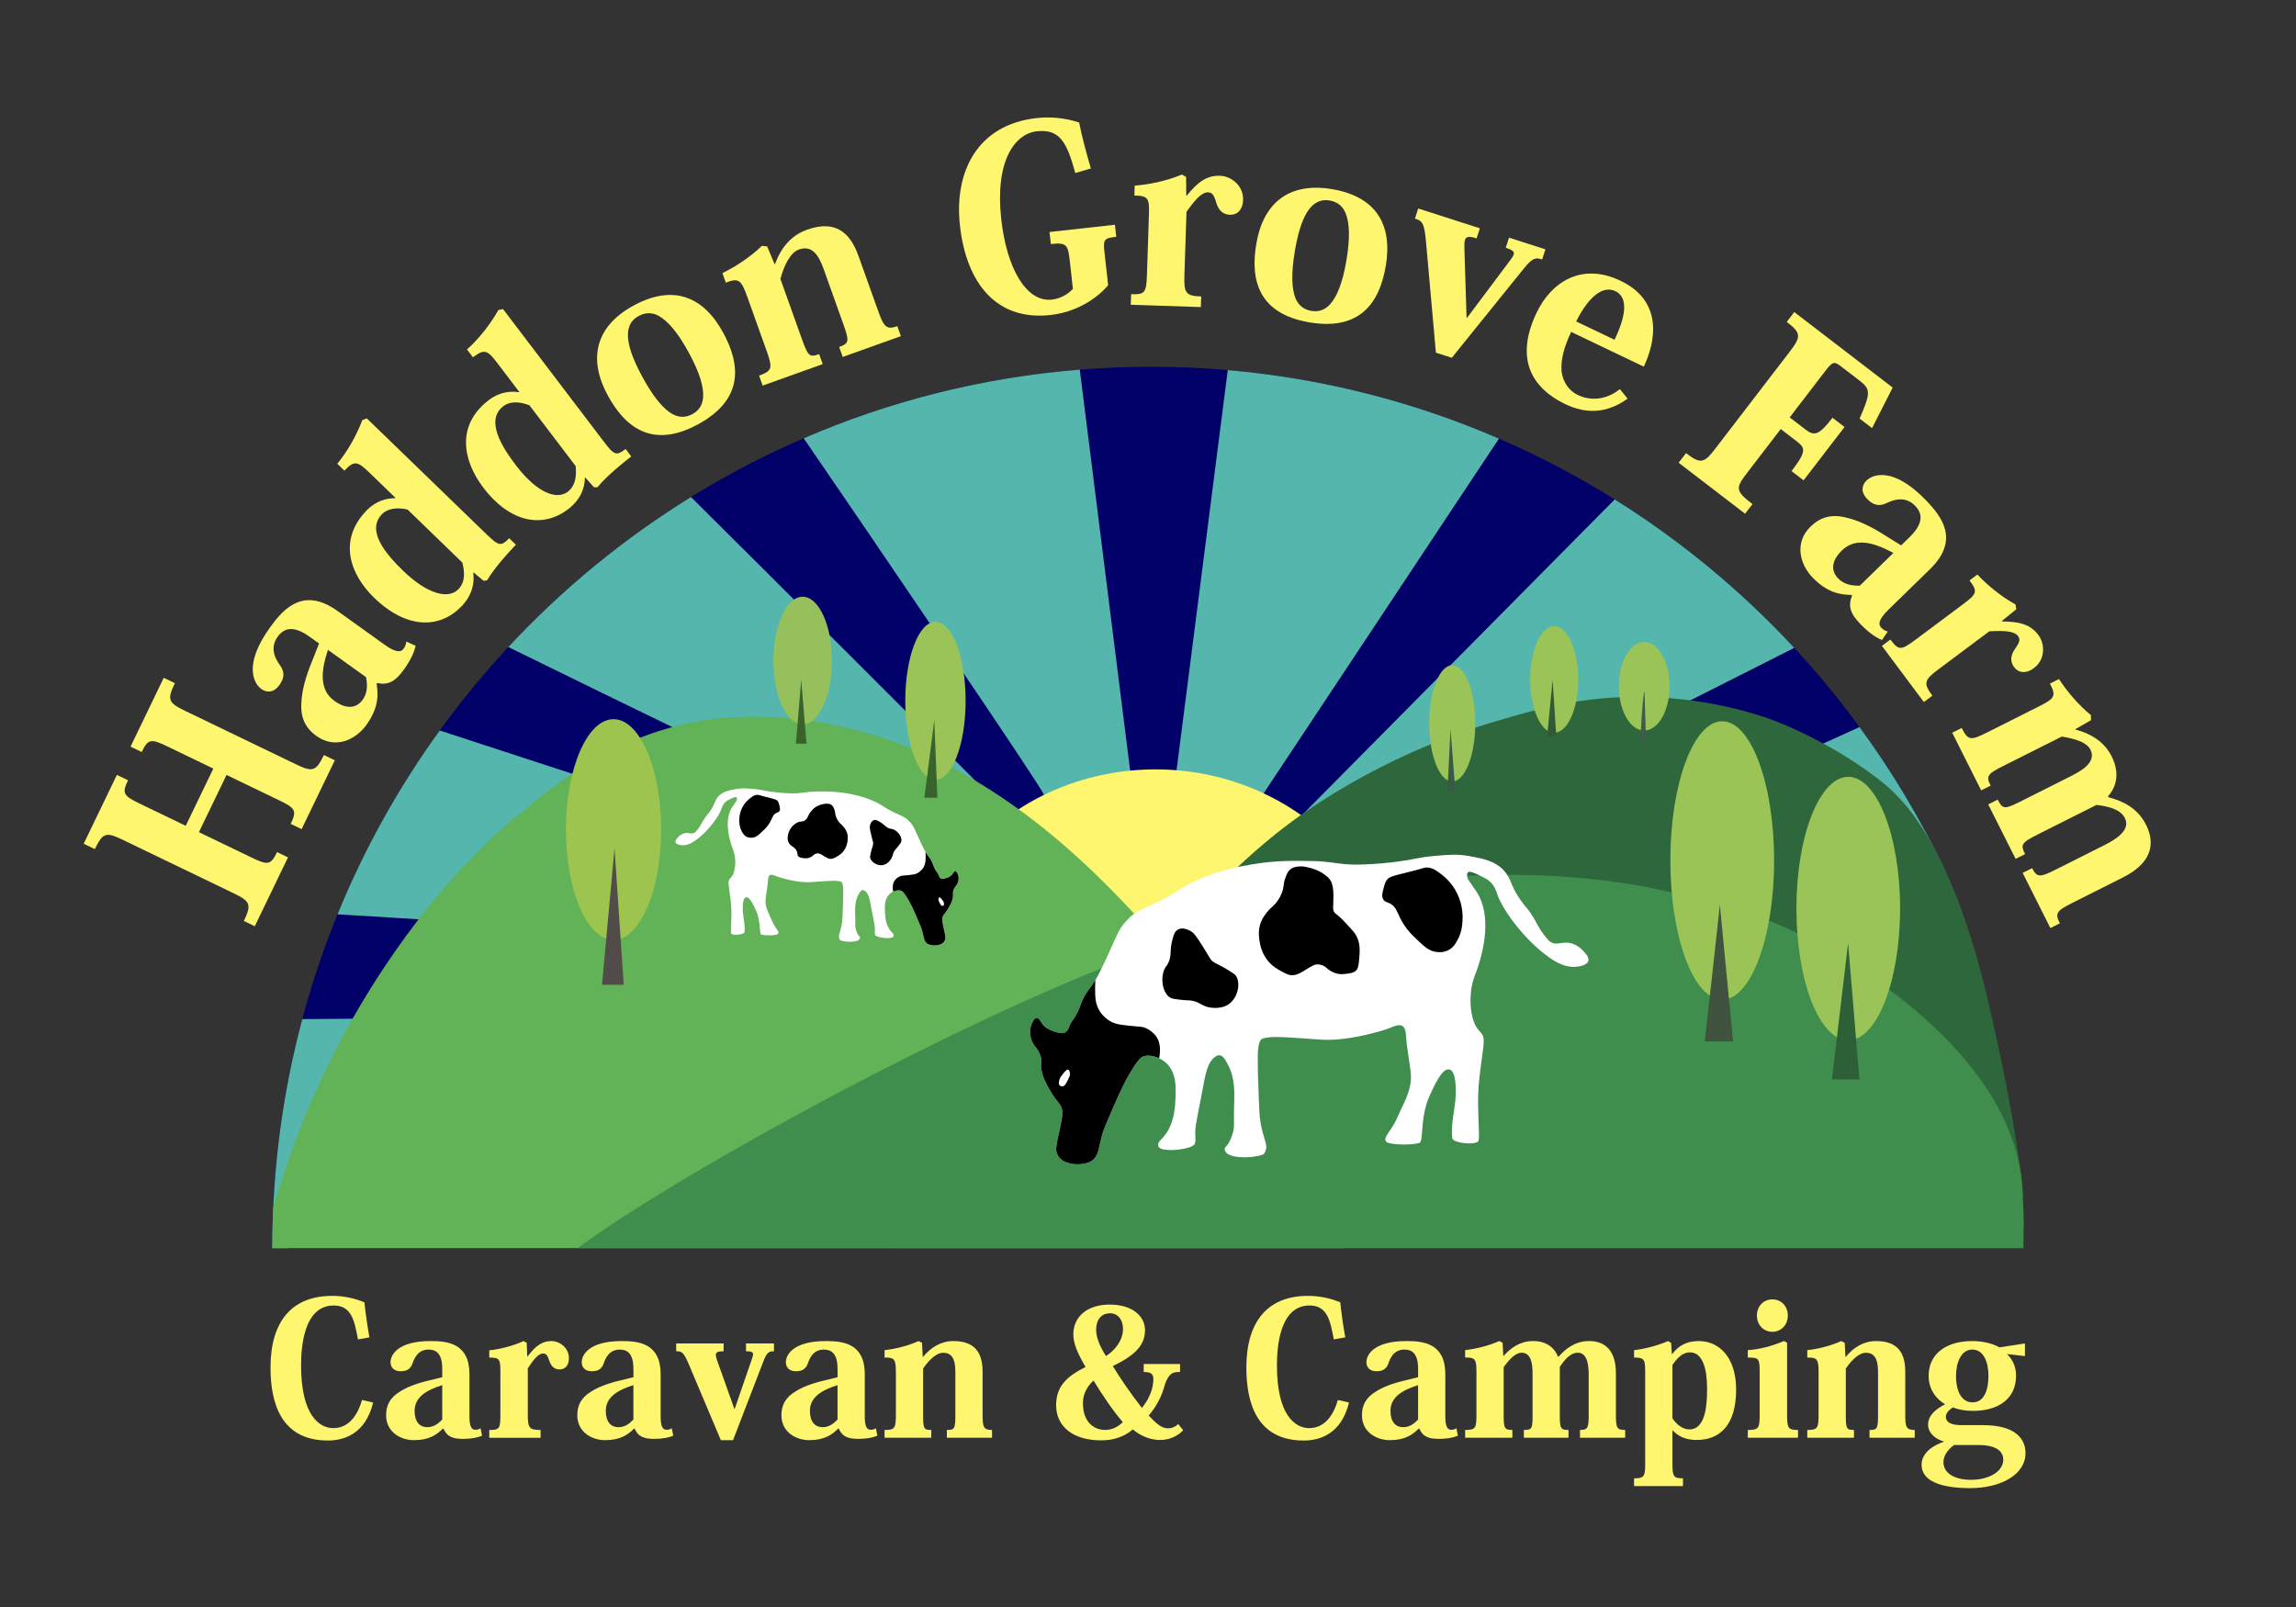 <?xml version="1.0" encoding="UTF-8"?>
<svg xmlns="http://www.w3.org/2000/svg" width="180" height="126" version="1.1" viewBox="0 0 180 126">
  <rect x="0" y="0" width="180" height="126" fill="#333333" stroke="none"/>
  <!-- Generator: Adobe Illustrator 29.1.0, SVG Export Plug-In . SVG Version: 2.1.0 Build 142)  -->
  <defs>
    <style>
      .st0 {
        fill: none;
      }

      .st1 {
        fill: #54b6ac;
      }

      .st2 {
        fill: #9ac457;
      }

      .st3 {
        fill: #3a5748;
      }

      .st4 {
        fill: #514b49;
      }

      .st5 {
        fill: #62b258;
      }

      .st6, .st7 {
        fill: #010068;
      }

      .st8 {
        fill: #408e4e;
      }

      .st9 {
        fill: #315935;
      }

      .st10 {
        fill: #fff;
      }

      .st11 {
        fill: #9dc44e;
      }

      .st12 {
        fill: #9ac455;
      }

      .st13 {
        fill: #3f533e;
      }

      .st14 {
        fill: #95c05b;
      }

      .st7, .st15 {
        display: none;
      }

      .st16 {
        fill: #fff670;
      }

      .st17 {
        fill: #3a622d;
      }

      .st18 {
        fill: #3e5b4c;
      }

      .st19 {
        fill: #2e673b;
      }

      .st20 {
        fill: #2e6037;
      }
    </style>
  </defs>
  <g id="Layer_2" class="st15">
    <rect id="Background" class="st10" y="0" width="180" height="126"/>
    <g>
      <path id="Elipse_Background" class="st6" d="M158.631,97.934H21.347c0-1.084.025-2.163.075-3.234.232-5.072,1.009-10,2.275-14.727.751-2.814,1.677-5.557,2.763-8.217,2.099-5.143,4.799-9.977,8.014-14.412,1.66-2.291,3.456-4.477,5.377-6.544,4.215-4.532,9.031-8.497,14.32-11.762,2.817-1.741,5.768-3.284,8.837-4.607,6.727-2.909,14.011-4.771,21.644-5.382,1.838-.149,3.698-.225,5.576-.225,2.03,0,4.042.088,6.026.26,7.495.651,14.645,2.507,21.259,5.374,3.154,1.365,6.187,2.961,9.075,4.767,5.197,3.247,9.929,7.167,14.076,11.64,1.825,1.966,3.535,4.038,5.12,6.208,1.277,1.743,2.474,3.549,3.587,5.412,1.147,1.924,2.204,3.906,3.165,5.943,1.557,3.303-.102,6.2.921,9.768,1.348,4.685.215,8.139.541,13.18.069,1.025,4.619,4.044,4.642,5.079.01.491-.009.985-.009,1.48Z"/>
      <path id="Sun_Rays" class="st1" d="M149.357,83.051c0,10.242-21.439,12.377-53.703,12.377-21.68,0-40.787-1.092-50.99-4.918l-22.102,7.423h-1.214c0-6.214.816-12.235,2.35-17.961l13.841-.111c1.398-2.825,4.808-5.439,9.747-7.688l-9.62.271-11.206-.689c2.099-5.143,4.799-9.977,8.014-14.412,7.845,2.56,20.281,6.619,29.74,9.708,2.145-.428,4.385-.813,6.708-1.151-7.654-3.7-22.736-10.996-31.071-15.101,4.215-4.532,9.031-8.497,14.32-11.762,6.859,6.806,18.776,18.721,25.868,25.817,2.711-.231,5.5-.401,8.353-.506-1.836-.46-6.587-1.684-6.587-2.022,0-.336-13.663-20.41-18.797-27.896,6.727-2.909,14.011-4.771,21.644-5.382l4.429,35.276c.885-.029,1.775-.052,2.671-.069l4.502-35.171c7.495.651,14.645,2.507,21.259,5.374l-19.538,29.455-1.532.313c1.79.013,3.546.05,5.266.113l24.88-25.114c5.197,3.247,9.929,7.167,14.076,11.64l-11.497,5.806s-7.541,4.691-14.057,8.749c1.576.204,3.106.428,4.592.678,2.535-1.325,6.068-2.146,9.977-2.146.293,0,.584.004.871.015l15.233-6.894c2.595,3.543,4.86,7.342,6.752,11.355-3.579,1.409-8.711,3.287-8.964,3.379-.13.668-.442,1.31-.908,1.913,4.326,2.768,6.694,5.96,6.694,9.332Z"/>
      <ellipse id="Sun" class="st16" cx="90.584" cy="78.816" rx="19.262" ry="18.423"/>
      <path class="st5" d="M105.434,97.934H21.347c0-1.084.025-2.163.075-3.234,1.578-5.218,3.747-10.893,7.606-17.092,5.019-8.064,9.946-12.277,11.342-13.432,3.443-2.85,7.631-6.235,13.998-7.482,1.011-.2,4.757-.869,9.913,0,12.573,2.119,21.261,11.332,25.543,15.992.63.685,1.275,1.388,1.93,2.106,6.187,6.798,13.098,15.032,13.68,23.142Z"/>
      <path class="st19" d="M158.615,97.934h-88.686c.132-.146.266-.291.402-.433,3.86-4.024,14.802-11.636,19.128-19.593.228-.418.825-1.553,1.798-3.032.218-.331.456-.682.712-1.044.693-.981,3.343-4.637,8.152-8.464,1.474-1.172,7.665-5.953,17.247-8.778,3.265-.963,6.721-1.952,11.445-1.881,5.272.08,9.147,1.433,10.348,1.881,0,0,4.536,1.691,8.468,4.859.429.347.844.737,1.245,1.163,3.251,3.482,5.498,9.518,7.049,16.201,1.35,5.811,2.574,12.224,2.677,15.611.01.49.015,3.016.015,3.509Z"/>
      <path class="st8" d="M158.639,97.934H45.268c7.736-5.674,26.707-16.055,39.977-21.489,8.548-3.501,14.752-5.989,23.718-7.171,11.396-1.502,19.377.151,21.604.653,3.784.851,8.006,1.802,12.671,4.563,1.561.922,15.353,8.477,15.353,19.668.101,1.512.048,2.241.048,3.776Z"/>
      <g id="Big_Cow">
        <path class="st10" d="M115.141,69.087c-.106-.131-.191-.472-.057-.615.138-.147.613.086,1.005.279.324.16.523.256.726.447.387.365.513.808.559.953.373,1.18,2.087,3.578,4.075,4.985.536.378,1.3.832,2.177.727.142-.017.789-.095.894-.447.082-.277-.209-.59-.391-.783-.13-.139-.458-.491-1.005-.617-.682-.158-1.009.195-1.507-.057-.157-.078-.274-.221-.502-.504-.544-.672-.64-1.086-1.118-1.791-.249-.372-.31-.382-.613-.783-1.007-1.331-.844-1.837-1.45-2.522-.722-.811-1.748-.991-2.792-1.176-.931-.164-1.641-.099-2.736,0-1.229.113-1.44.256-2.903.449-.515.067-1.62.195-2.79.223-1.783.042-2.179-.254-3.908-.279-1.484-.023-2.897-.044-4.747.279-1.024.181-2.558.46-4.354,1.289-1.432.661-1.254.853-3.127,1.737-1.072.506-1.605.666-2.177,1.287-.498.544-.607.685-1.124,1.844-.686,1.537-1.074,2.356-1.402,2.909-.126.212-.243.384-.366.542-.986,1.262-.661,1.613-1.448,2.654-.322.43-.23.817-.668.943-.193.057-.672-.057-1.063-.235-.823-.374-.697-.932-1.074-.926-.184.002-.322.34-.389.504-.048.113-.178.472-.057,1.008.17.748.59.785.781,1.512.117.439-.034.437.057,1.008.098.617.341,1.052.67,1.623.611,1.067.827.989.948,1.514.029.122.084.412-.222,1.735-.341,1.47-.257,1.52-.128,1.817.385.869,2.137.93,2.775.393.396-.334.414-.754.701-1.928.084-.346.318-.888.781-1.961.76-1.756,1.063-2.325,1.342-2.799.611-1.048.881-1.317,1.059-1.401.266-.124.762-.137,1.3.122.077.036.157.08.236.128.561.346,1.061.998,1.059,2.337,0,.712-.023,1.714-.301,2.522-.488,1.426-1.197,1.39-1.046,1.917.155.538,2.708.248,2.853-.21.098-.311.023-.481.031-.937.011-.573.222-1.413.525-3.043.281-1.518.408-2.365,1.028-2.827.345-.258.601-.099.814.267.354.605.756,1.294.691,3.146-.075,2.148.077,1.968-.178,2.755-.335,1.033-.703.83-.536,1.216.333.762,2.876.472,3.052.206.527-.792-.322-1.153-.389-3.696-.029-1.105-.107-2.224-.107-3.555,0-.426-.036-1.663.389-1.777.774-.208,1.478-.124,4.607.088,1.842.124,4.167-.521,4.994-.781.68-.214,1.561-.859,1.626.428.046.918.324,2.264.389,3.095.094,1.216-.67,2.434-1.007,3.24-.529,1.264-1.214,1.649-.933,2.012.188.248,1.874.31,2.599.109.353-.098.04-2.006.797-3.679.544-1.203,1.011-2.092,1.488-2.09.461.002.613.851.567,2.052-.038.987-.407,2.345-.266,3.343.056.393,1.934.588,2.064.189.104-.322-.132-2.621.002-4.284.144-1.76.452-3.123.391-3.696-.059-.55-.454-.55-.726-1.233-.088-.221-.398-1.052-.278-2.352.096-1.048.381-1.428.67-2.409.199-.674,1.061-3.606-.224-5.544"/>
        <path d="M90.873,83.044c-.538-.258-1.034-.246-1.3-.122-.178.084-.448.353-1.059,1.401-.278.475-.582,1.044-1.342,2.799-.463,1.073-.697,1.615-.781,1.961-.287,1.174-.306,1.594-.701,1.928-.638.538-2.39.477-2.775-.393-.13-.296-.213-.346.128-1.817.306-1.323.251-1.613.222-1.735-.121-.525-.337-.447-.948-1.514-.329-.571-.571-1.006-.67-1.623-.09-.571.061-.569-.057-1.008-.191-.727-.611-.764-.781-1.512-.121-.535.008-.895.057-1.008.067-.164.205-.502.389-.504.377-.006.251.552,1.074.926.391.178.871.292,1.063.235.437-.126.345-.512.668-.943.787-1.042.463-1.392,1.448-2.654.123-.158.241-.33.366-.542-.023.355-.031.75-.011,1.182.013.26.046.756.356,1.252.354.565.879.823,1.032.892.297.134.638.172,1.317.25.762.086.913.036,1.245.178.377.16.663.428.821.643.37.51.341,1.187.239,1.726Z"/>
        <path d="M92.369,72.937c.356-.183.794.04.909.099.302.154.462.366.933,1.109.729,1.149.656,1.127.81,1.257.329.276.516.252,1.4.813.255.162.383.244.442.32.416.539.222,1.682-.467,2.217-.682.531-1.63.294-1.719.271-.558-.147-.72-.458-1.4-.517-.197-.017-.349-.005-.712-.049-.434-.052-.65-.079-.786-.148-.59-.302-.825-1.405-.516-2.193.128-.325.215-.259.368-.641.233-.581.065-.821.246-1.577.112-.466.2-.811.491-.961Z"/>
        <path d="M102.641,68.099c-.232-.059-.423-.107-.688-.099-.206.007-.471.015-.712.172-.281.183-.382.473-.491.788-.166.478-.066.605-.246,1.084-.026.07-.125.325-.319.616-.304.455-.507.494-.86.936-.121.152-.326.408-.467.764-.232.584-.166,1.115-.123,1.429.04.29.155,1.057.761,1.725.308.34.618.515.884.665.407.23.693.392,1.056.345.228-.029.422-.132.638-.246.217-.115.247-.166.565-.345.27-.153.409-.229.565-.246.248-.027.448.058.54.099.256.113.242.213.54.394.306.186.576.236.638.246.222.038.391.02.565,0,.349-.04.62-.07.81-.246.12-.112.201-.275.246-.764.068-.751.124-1.369-.221-1.996-.132-.239-.325-.447-.712-.862-.313-.336-.469-.503-.663-.665-.228-.19-.297-.213-.368-.345-.1-.184-.065-.323-.049-.838.01-.33.015-.495,0-.69-.025-.323-.048-.62-.221-.912-.138-.232-.306-.351-.54-.517-.439-.311-.852-.421-1.13-.493Z"/>
        <path d="M108.771,69.002c.144-.156.295-.211.911-.374.619-.164.744-.182,1.16-.291.778-.203.831-.267,1.077-.249.412.03.698.242,1.036.499.25.19.857.663,1.284,1.538.484.993.435,1.887.414,2.203-.02.302-.058.787-.331,1.33-.156.31-.35.695-.787.914-.428.215-.847.15-.994.125-.537-.091-.876-.407-1.45-.956-.39-.373-.685-.656-.994-1.122-.587-.885-.543-1.406-1.118-1.704-.231-.119-.42-.13-.538-.333-.142-.244-.057-.553.041-.914.088-.323.136-.499.29-.665Z"/>
        <path class="st10" d="M83.739,83.933c-.103-.029-.221.113-.401.329-.135.162-.221.268-.273.438-.032.105-.108.354.018.475.07.067.185.079.273.055.135-.036.226-.213.401-.566.107-.216.126-.284.127-.365.003-.131-.038-.335-.146-.365Z"/>
      </g>
      <g id="Little_Cow">
        <path class="st10" d="M57.715,62.895c.054-.067.097-.24.029-.312-.07-.075-.311.044-.51.142-.165.081-.265.13-.368.227-.196.185-.26.41-.283.484-.189.599-1.058,1.815-2.067,2.529-.272.192-.659.422-1.104.368-.072-.009-.4-.048-.453-.227-.041-.141.106-.299.199-.397.066-.07.233-.249.51-.313.346-.08.512.099.764-.029.08-.039.139-.112.255-.256.276-.341.325-.551.567-.909.126-.189.157-.194.311-.397.511-.675.428-.932.736-1.279.366-.411.886-.503,1.416-.597.472-.083.832-.05,1.387,0,.623.058.73.13,1.472.228.261.034.822.099,1.415.113.904.021,1.105-.129,1.982-.142.753-.012,1.469-.022,2.408.142.519.092,1.297.233,2.208.654.726.336.636.432,1.586.881.544.257.814.338,1.104.653.253.276.308.347.57.935.348.78.545,1.195.711,1.475.064.108.123.195.186.275.5.64.336.818.735,1.346.164.218.117.414.339.478.098.029.341-.029.539-.119.417-.19.353-.473.545-.47.093.001.164.173.198.256.024.058.09.24.029.511-.086.379-.299.398-.396.767-.059.223.017.222-.029.511-.05.313-.173.534-.34.823-.31.541-.419.502-.481.768-.015.062-.043.209.113.88.173.746.131.771.065.921-.195.441-1.084.472-1.408.199-.201-.169-.21-.382-.356-.978-.043-.176-.161-.451-.396-.995-.385-.89-.539-1.179-.68-1.42-.31-.531-.447-.668-.537-.711-.135-.063-.386-.069-.659.062-.039.018-.08.041-.12.065-.284.176-.538.506-.537,1.185,0,.361.012.869.153,1.279.247.723.607.705.531.973-.079.273-1.374.126-1.447-.106-.05-.158-.012-.244-.016-.475-.005-.291-.113-.717-.267-1.543-.142-.77-.207-1.199-.521-1.434-.175-.131-.305-.05-.413.135-.179.307-.383.656-.35,1.596.038,1.09-.039.998.09,1.397.17.524.357.421.272.617-.169.387-1.459.24-1.548.104-.268-.402.164-.585.198-1.875.015-.56.054-1.128.054-1.803,0-.216.018-.844-.198-.901-.393-.105-.75-.063-2.337.045-.934.063-2.114-.264-2.533-.396-.345-.109-.792-.436-.825.217-.023.466-.165,1.148-.198,1.57-.048.617.34,1.234.511,1.644.269.641.616.836.473,1.02-.096.126-.95.157-1.319.055-.179-.05-.02-1.017-.405-1.866-.276-.61-.513-1.061-.755-1.06-.234.001-.311.431-.288,1.041.019.501.207,1.19.135,1.696-.028.199-.981.298-1.047.096-.053-.163.067-1.329-.001-2.173-.073-.893-.229-1.584-.199-1.875.03-.279.23-.279.368-.625.045-.112.202-.534.141-1.193-.049-.531-.193-.724-.34-1.222-.101-.342-.538-1.829.114-2.812"/>
        <path d="M70.024,69.975c.273-.131.524-.125.659-.062.09.043.227.179.537.711.141.241.295.529.68,1.42.235.544.353.819.396.995.145.595.155.808.356.978.324.273,1.212.242,1.408-.199.066-.15.108-.176-.065-.921-.155-.671-.127-.818-.113-.88.062-.266.171-.227.481-.768.167-.29.29-.51.34-.823.046-.29-.031-.289.029-.511.097-.368.31-.388.396-.767.062-.272-.004-.454-.029-.511-.034-.083-.104-.255-.198-.256-.191-.003-.127.28-.545.47-.199.09-.442.148-.539.119-.222-.064-.175-.26-.339-.478-.399-.528-.235-.706-.735-1.346-.063-.08-.122-.167-.186-.275.012.18.016.38.005.6-.006.132-.023.384-.18.635-.179.286-.446.418-.523.453-.151.068-.324.087-.668.127-.386.044-.463.018-.632.09-.191.081-.337.217-.416.326-.188.259-.173.602-.121.876Z"/>
        <path d="M60.946,62.852c-.073-.079-.15-.107-.462-.19-.314-.083-.377-.093-.588-.148-.395-.103-.422-.136-.546-.127-.209.015-.354.123-.525.253-.127.097-.435.337-.651.78-.246.504-.221.957-.21,1.117.01.153.029.399.168.674.079.157.178.352.399.464.217.109.429.076.504.063.273-.046.445-.206.735-.485.198-.189.347-.333.504-.569.298-.449.275-.713.567-.864.117-.061.213-.066.273-.169.072-.124.029-.281-.021-.464-.045-.164-.069-.253-.147-.337Z"/>
        <path class="st10" d="M73.643,70.426c.052-.015.112.057.203.167.068.082.112.136.139.222.016.053.055.179-.009.241-.035.034-.094.04-.139.028-.069-.018-.114-.108-.203-.287-.054-.109-.064-.144-.065-.185-.001-.066.019-.17.074-.185Z"/>
        <path d="M68.504,64.373c-.192.065-.267.303-.287.365-.052.164-.031.298.07.733.157.673.175.638.167.741-.017.218-.092.277-.203.798-.032.15-.048.226-.041.274.047.343.529.677.967.617.434-.06.685-.489.708-.529.144-.255.09-.425.309-.693.064-.078.122-.129.235-.277.135-.176.202-.265.225-.338.1-.322-.215-.798-.61-.965-.163-.069-.17-.013-.362-.093-.293-.121-.32-.268-.657-.47-.208-.125-.364-.215-.521-.162Z"/>
        <path d="M63.614,63.644c.069-.08.147-.17.274-.262.216-.156.425-.212.573-.25.118-.03.215-.054.349-.05.104.003.239.008.361.087.142.093.194.24.249.4.084.242.034.307.125.55.013.035.063.165.162.312.154.231.257.251.436.475.062.077.165.207.237.387.118.296.084.566.062.725-.02.147-.079.536-.386.875-.157.172-.314.261-.448.337-.207.117-.351.199-.536.175-.115-.015-.214-.067-.324-.125-.11-.058-.125-.084-.286-.175-.137-.077-.207-.116-.286-.125-.126-.014-.227.029-.274.05-.13.057-.123.108-.274.2-.155.094-.292.12-.324.125-.112.019-.198.01-.286,0-.177-.02-.315-.036-.411-.125-.11-.102-.066-.209-.125-.387-.131-.397-.519-.38-.679-.762-.083-.199-.053-.384-.029-.53.064-.394.318-.75.646-.943.371-.218.529-.048.763-.28.186-.184.141-.344.432-.684Z"/>
      </g>
      <g id="Trees">
        <ellipse class="st2" cx="144.898" cy="71.302" rx="4.064" ry="10.328"/>
        <polygon class="st20" points="144.886 74.013 143.618 84.699 145.773 84.699 144.886 74.013"/>
        <ellipse class="st2" cx="128.901" cy="53.875" rx="1.988" ry="3.47"/>
        <path class="st18" d="M128.921,54.245c-.172.497-.323,3.978-.323,3.978h.452l-.129-3.978Z"/>
        <ellipse class="st2" cx="121.846" cy="53.343" rx="1.885" ry="4.179"/>
        <polygon class="st9" points="121.721 53.379 121.29 57.81 122.008 57.81 121.721 53.379"/>
        <ellipse class="st2" cx="113.852" cy="56.78" rx="1.805" ry="4.557"/>
        <polygon class="st3" points="113.716 57.258 113.474 62.116 114.097 62.116 113.716 57.258"/>
        <ellipse class="st2" cx="73.337" cy="55.011" rx="2.366" ry="6.194"/>
        <polyline class="st17" points="72.469 62.61 73.247 56.52 73.487 62.61"/>
        <ellipse class="st14" cx="62.926" cy="51.86" rx="2.297" ry="5.006"/>
        <polygon class="st17" points="62.813 53.352 62.399 58.377 63.227 58.377 62.813 53.352"/>
        <ellipse class="st11" cx="48.099" cy="65.11" rx="3.734" ry="8.655"/>
        <polygon class="st4" points="48.176 66.582 47.198 77.279 48.897 77.279 48.176 66.582"/>
        <ellipse class="st12" cx="135.018" cy="67.534" rx="4.067" ry="10.915"/>
        <path class="st13" d="M134.829,70.998c0,.19-1.182,10.725-1.182,10.725h2.223l-1.04-10.725Z"/>
      </g>
    </g>
    <g id="Text" class="st15">
      <g id="Caravan__x26__Camping">
        <path class="st6" d="M-203.55,257.679c-1.388-1.443-3.305-2.093-5.296-2.104-11.96-.066-13.056,16.416-12.814,25.142.167,6.043.964,13.641,4.771,18.554,2.668,3.443,6.745,5.049,10.987,3.518,3.914-1.412,6.097-5.256,7.42-8.985.098-.276.305-1.28.519-1.374l4.159.97c.094.144-.309,1.494-.388,1.753-1.416,4.681-4.227,8.919-8.665,11.163-5.91,2.988-14.995,2.295-20.581-1.186-7.63-4.755-9.837-14.54-10.127-22.991-.396-11.526,2.28-24.303,14.25-28.729,6.421-2.374,15.16-1.978,21.47.644.413.172.741.19.802.673.425,3.361.786,6.723,1.319,10.081.168,1.055.476,2.119.488,3.181l-4.244.766c-.18-.028-.203-.255-.24-.412-.829-3.555-1.172-7.903-3.829-10.665Z"/>
        <path class="st6" d="M-176.925,274.388c-.481.485-1.01,1.28-1.327,1.89-1.057,2.035-1.034,4.1-3.747,4.75-4.461,1.069-7.026-2.323-4.668-6.277,3.066-5.141,12.127-5.599,17.41-5.229,7.571.53,12.008,3.611,12.344,11.668.251,6.011-.2,12.171.059,18.199.054,1.254.014,2.617.703,3.727.827,1.331,2.353.876,3.538.348.092.071.464,1.987.511,2.268.026.157.123.476.019.575-.058.055-.627.262-.755.307-2.791.977-8.35,1.373-11.069.204-1.207-.519-1.96-1.276-2.622-2.393-.102-.172-.356-.798-.431-.868-.061-.056-.089-.064-.172-.059-.202.012-.964.818-1.185,1.004-1.623,1.358-3.379,2.393-5.446,2.929-7.45,1.932-16.104-1.262-15.498-10.167.648-9.531,13.544-11.6,20.799-13.528.19-.051.941-.215.992-.364l.012-3.597c-.11-2.715-.647-6.069-3.712-6.854-1.992-.51-4.291-.005-5.755,1.47ZM-167.461,299.864v-13.117l-.098-.08c-.169-.055-1.013.25-1.245.329-5.207,1.781-10.073,4.708-9.313,11.029.647,5.382,5.571,6.194,9.387,3.108.225-.182,1.221-1.058,1.268-1.269Z"/>
        <path class="st6" d="M-84.13,272.175c2.45,2.174,3.417,5.612,3.559,8.808.277,6.189-.21,12.585-.005,18.795.197,1.411.264,3.805,2.15,3.929.751.05,1.433-.189,2.095-.509l.148.268.474,2.545c-1.594.679-3.401,1.05-5.13,1.179-3.589.267-7.512.294-9.465-3.21-.138-.248-.198-.608-.432-.755-.347-.02-.85.656-1.121.892-1.328,1.154-2.861,2.144-4.532,2.722-8.067,2.787-18.048-1.049-16.405-10.958,1.418-8.553,13.806-10.575,20.628-12.399.186-.05.887-.225.988-.309.066-.056.053-.101.062-.174.119-.961-.018-2.439-.062-3.431-.121-2.775-.509-6.116-3.698-6.926-2.42-.615-4.957.256-6.401,2.294-1.713,2.418-1.382,5.647-5.191,5.962-5.812.48-5.904-5.065-2.386-8.184,3.875-3.435,11.014-3.804,15.937-3.456,3.131.221,6.355.763,8.785,2.919ZM-91.118,299.599v-13.117c0-.217-.822.063-.956.105-3.217,1.012-7.493,3.082-9.024,6.253-1.389,2.878-1.081,8.332,2.44,9.535,2.829.967,5.749-.649,7.54-2.776Z"/>
        <path class="st6" d="M-146.557,303.853c.049-.158,1.044-.073,1.266-.089,2.853-.21,2.936-1.776,3.037-4.28.267-6.593-.207-13.365-0-19.977-.139-1-.065-2.428-.825-3.19-.544-.546-1.587-.679-2.329-.736-.208-.016-1.046.054-1.123-.056l-0-2.726c1.324-.26,2.671-.396,3.994-.662,3.187-.641,6.299-1.663,9.264-2.974l1.212.666c.002.607.086,1.216.118,1.82.054,1.029-.031,2.189.056,3.194.008.094.021.288.148.267.173-.028.698-.844.856-1.034,2.11-2.552,4.431-4.703,7.923-4.934,4.401-.292,8.232,3.815,7.139,8.224-.886,3.575-5.211,3.757-6.924.716-.928-1.648-.926-4.721-3.675-3.961-1.958.542-4.066,4.005-5.169,5.629l-.005,20.148c.107.919.174,1.879.696,2.67.615.932,1.948,1.115,2.989,1.197.257.02,1.12-.081,1.237.118l-.001,2.837c-.016.026-.16.118-.177.118h-19.618l-.088-.089v-2.895Z"/>
        <path class="st6" d="M114.983,278.711c.113.095.106,2.806-.005,2.963-.14.198-.95.082-1.228.102-3.87.275-4.418,4.997-5.5,7.888-.966,2.58-2.435,5.174-4.078,7.38-.182.244-1.048,1.164-1.029,1.369.016.17.543.593.671.734,2.458,2.697,5.777,5.684,9.555,3.253.172-.111.849-.716.974-.678l1.811,2.26-.034.104c-1.746,1.864-4.175,3.094-6.698,3.491-4.04.636-8.013-.694-11.282-3.004-.2-.141-1.038-.876-1.199-.844-2.291,1.946-5.044,3.242-8.009,3.771-10.297,1.837-22.646-2.754-21.017-15.21.745-5.7,4.498-8.799,9.19-11.456.26-.147,1.799-.883,1.827-1.03-.545-1.142-1.239-2.224-1.818-3.358-2.079-4.074-3.715-8.357-2.123-12.935,2.662-7.657,13.602-8.895,20.19-6.316,7.773,3.043,8.439,11.489,2.649,16.951-2.48,2.339-5.169,3.496-8.048,5.133-.082.046-.346.154-.334.264,3.277,5.472,6.998,10.66,10.85,15.734l.147.099c.111-.003.383-.354.471-.463,1.878-2.346,3.472-5.767,3.828-8.764.294-2.477.236-4.084-2.627-4.367-.24-.024-.821.092-.93-.134-.058-.119-.07-2.382-.036-2.638.012-.088.085-.297.17-.297h13.665ZM89.82,273.148c2.225-2.368,3.635-5.275,3.422-8.611-.173-2.699-1.937-5.21-4.827-5.234-4.452-.038-5.84,4.165-5.267,7.955.441,2.911,2.038,5.772,3.537,8.258.037.038.082.059.136.06.166.003,1.254-.833,1.462-1.001.502-.407,1.095-.956,1.537-1.426ZM92.536,300.155c-3.832-4.707-7.25-9.765-10.367-14.976l-.299-.033c-1.482,1.496-2.805,3.262-3.411,5.316-.71,2.403-.558,5.763.34,8.1,1.452,3.779,5.066,5.843,9.069,5.204,2.022-.323,3.812-1.385,5.258-2.802.077-.166-.462-.651-.589-.808Z"/>
        <path class="st6" d="M5.115,304.018l.166-.1c.936-.075,2.051-.028,2.885-.507,1.358-.78,1.157-3.13,1.202-4.463.196-5.816.191-11.984,0-17.799-.041-1.234.112-2.734-.568-3.832-.781-1.26-2.41-.991-3.656-1.202l-.021-2.63.057-.077c4.422-.589,8.783-1.676,12.869-3.472.301.193,1.273.482,1.348.821.096.432-.016,1.173.011,1.656.017.295.118.641.135.931.014.239-.011,2.572.233,2.565,2.519-2.957,5.714-5.291,9.648-5.86,2.674-.387,6.336-.01,8.666,1.432,2.975,1.841,4.136,5.218,4.327,8.598.344,6.121-.208,12.573-.002,18.741.037,1.122.083,3.056.67,3.996.617.987,1.875,1.033,2.923,1.103v2.934h-17.056c-.011,0-.117-.103-.132-.134-.06-.128-.083-2.625-.005-2.737.677-.163,1.486-.063,2.12-.408.996-.541.938-1.843,1.112-2.82l-.004-20.674c-.206-1.929-.624-4.376-2.577-5.285-3.928-1.828-7.726,2.749-9.643,5.631l-.017,19.861c.111.837.03,1.756.389,2.545.488,1.075,1.656,1.028,2.673,1.087v2.834l-.1.1H5.215l-.1-.1v-2.734Z"/>
        <path class="st6" d="M-.329,306.108c-1.619.639-3.395,1.045-5.143,1.144-2.776.157-6.763.214-8.572-2.272-.332-.457-.553-1.099-.845-1.486-.052-.069-.134-.154-.224-.153-.127 0-1.65,1.43-1.929,1.643-7.231,5.525-20.939,2.88-19.706-8.226.808-7.276,9.459-10.034,15.483-11.614,1.772-.465,3.723-.788,5.456-1.33.223-.07.37-.071.401-.331.099-.837.03-2.322-.001-3.207-.097-2.762-.573-6.162-3.726-6.933-2.734-.669-5.203.465-6.612,2.84-1.221,2.059-1.082,4.401-3.882,5.11-4.295,1.088-6.919-2.119-4.696-6.043,2.975-5.251,12.806-5.718,18.08-5.206,7.297.709,10.892,4.368,11.208,11.766.254,5.948-.319,12.152-.005,18.077.1,1.891.415,4.319,2.89,3.893.454-.078.859-.337,1.305-.432.11.088.612,2.607.518,2.76ZM-15.412,299.817v-12.87c0-.284-.808.048-.966.099-5.463,1.768-10.689,4.964-9.391,11.621.867,4.445,5.223,5.178,8.582,2.772.287-.205,1.722-1.381,1.774-1.621Z"/>
        <path class="st6" d="M-58.833,270.842v2.834c-.202.189-.558.075-.83.101-.853.082-2.002.21-2.147,1.249-.127.913.94,3.553,1.284,4.548,1.583,4.565,3.218,9.124,4.854,13.671.306.85.602,1.732.994,2.536.075.002.448-1.08.501-1.23,2.223-6.245,4.252-12.565,6.429-18.826.46-1.631-.452-1.823-1.811-1.948-.253-.023-.58.084-.764-.101v-2.734l.1-.1h10.506l.1.1v2.734l-.11.09c-1.89-.089-2.676.979-3.405,2.521-1.352,2.861-2.476,6.303-3.632,9.295-2.842,7.359-5.601,14.751-8.473,22.096l-4.499.045-.222-.111-12.229-29.081c-1.044-1.94-1.489-4.429-4.044-4.747-.236-.029-.525.069-.69-.108v-2.834h18.086Z"/>
        <path class="st6" d="M223.613,272.974c4.442-.569,8.808-1.679,12.919-3.437.349.166,1.22.466,1.307.86.093.42-.013,1.095.017,1.562.056.871.077,2.127.227,2.933.02.106-.072.219.111.189.677-.563,1.239-1.259,1.91-1.844,5.248-4.579,14.375-5.786,18.229,1.116.105.187.399.988.446,1.018.368.238,1.04-.788,1.263-1.007,3.234-3.186,6.741-5.108,11.436-4.85,6.673.366,9.099,5.4,9.333,11.464.229,5.937-.224,12.034-.007,17.975.035.942.088,2.613.588,3.395.664,1.039,1.849.845,2.905,1.071l.018,2.659-.135.166-16.608.041-.409-.079v-2.857c.749-.034,1.731-.063,2.348-.539.88-.679.787-2.182.953-3.179-.202-6.145.258-12.45,0-18.576-.118-2.806-.72-7.348-4.466-7.104-2.815.183-5.112,3.253-6.477,5.457l-.007,20.223c.223,2.213.063,3.422,2.591,3.717.24.028.542-.088.711.114v2.744l-.409.079-16.33-.019-.165-.135-.004-2.712c1.015-.205,2.301-.035,2.845-1.131.291-.586.392-1.767.424-2.432.296-6.282-.232-12.796-.001-19.102-.165-2.188-.398-5.59-2.761-6.553-3.313-1.351-6.556,2.934-8.182,5.282l-.007,20.373c.263,2.247.195,3.203,2.665,3.492.218.025.485-.082.637.113v2.744h-17.915v-2.857c.86-.031,1.948-.03,2.749-.363,1.556-.646,1.349-2.481,1.526-3.882-.198-6.324.252-12.796.001-19.102-.043-1.088-.123-3.031-1.103-3.705-.355-.244-1.374-.539-1.787-.539h-1.387v-2.782Z"/>
        <path class="st6" d="M324.787,285.608c-.684-8.601-5.529-16.311-15.032-15.829-3.769.19-6.87,1.916-9.142,4.89-.178.033-.09-.081-.113-.185-.027-.119-.065-.262-.073-.379-.09-1.162-.111-2.336-.184-3.499-.103-.331-.897-.652-1.203-.819-4.105,1.708-8.431,2.903-12.856,3.454v2.781c1.021.053,2.682.002,3.412.826.865.98.607,2.59.79,3.794-.324,12.144.415,24.501,0,36.621-.035.98-.084,2.671-.543,3.516-.627,1.16-2.314,1.166-3.472,1.18l-.188.111v2.82h18.516v-2.82l-.113-.113h-1.125c-.451,0-1.437-.308-1.798-.601-.751-.607-.894-2.127-.94-3.042-.227-4.464.08-9.186.006-13.689-.003-.257-.118-.461-.003-.71.171-.12.576.409.714.524,3.226,2.691,6.693,3.352,10.858,2.849,10.738-1.293,13.219-12.512,12.488-21.679ZM310.357,302.257c-2.595,2.181-5.942.975-8.1-1.157-.549-.543-1.017-1.169-1.473-1.792l-.042-20.451c1.74-2.676,4.448-5.603,7.989-4.586,4.18,1.201,4.862,7.875,5.039,11.486.214,4.388.224,13.445-3.413,16.5Z"/>
        <path class="st6" d="M169.872,269.094c-1.075-4.974-1.701-12.026-7.995-12.769-13.662-1.614-14.172,19.544-13.379,28.529.597,6.764,3.276,17.779,11.727,18.085,6.112.222,9.656-5.26,11.118-10.508l.206-.175,4.079,1.017c-1.48,6.159-5.006,11.47-11.224,13.474-5.015,1.616-11.979.991-16.659-1.442-9.439-4.907-11.319-17.1-11.018-26.767.233-7.479,1.85-15.363,7.571-20.6,6.108-5.591,15.876-6.328,23.614-4.36,1.47.374,3.044.873,4.383,1.543l.722,5.892c.346,1.919.59,3.855.911,5.777.064.385.25.947.275,1.308.009.134.032.269-.121.316l-4.212.679Z"/>
        <path class="st6" d="M217.138,303.118c-.166-.12-.876.256-1.126.31-2.583.573-2.968-1.74-3.08-3.759-.325-5.907.261-12.115.006-18.049-.123-2.893-.793-5.905-2.744-8.11-2.484-2.807-6.006-3.455-9.588-3.654-4.733-.262-11.344.017-15.14,3.236-3.94,3.341-3.283,9.218,2.839,8.037,3.181-.616,2.947-4.173,4.84-6.273,2.271-2.522,6.968-2.664,8.588.638.895,1.829,1.065,5.614.864,7.638-.025.251-.039.351-.303.449-6.869,1.756-19.858,3.929-20.914,12.705-1.074,8.918,7.097,12.461,14.706,10.69,2.232-.519,3.941-1.502,5.683-2.947.255-.212.897-.924,1.164-.948.281-.026.406.567.546.81,2.02,3.481,6.366,3.358,9.945,2.956,1.435-.161,2.866-.509,4.202-1.049.141-.208-.42-2.277-.486-2.677ZM202.59,299.59c-1.747,1.86-3.955,3.26-6.624,2.81-4.076-.686-4.568-6.417-3.099-9.48,1.449-3.019,5.138-4.823,8.151-5.881.275-.096,1.213-.458,1.417-.464.091-.003.098.011.154.084v12.931Z"/>
        <path class="st6" d="M433.548,305.261c-5.696-4.637-14.826-3.048-21.658-3.382-2.184-.107-5.332-.707-4.982-3.576.151-1.243,1.579-2.509,2.603-3.105,1.989.671,4.091,1.171,6.2,1.269,7.236.334,15.528-2.072,17.241-10.076.679-3.172.337-6.569-1.432-9.317-.462-.718-1.015-1.294-1.53-1.961l6.47.664.124-.101v-4.51c-.147-.203-.418,0-.645.03-2.956.379-5.891.921-8.836,1.363-7.767-4.133-22.534-3.362-25.945,6.219-1.191,3.346-1.008,7.081.616,10.244,1.065,2.072,2.784,3.726,4.759,4.923-1.245.82-2.591,1.516-3.709,2.516-3.785,3.392-3.515,8.058.963,10.615.73.417,1.512.715,2.298,1.002-.726.4-1.542.641-2.296,1.004-3.296,1.585-6.303,4.325-6.024,8.321.37,5.319,6.794,7.152,11.14,7.769,8.133,1.154,21.341.421,26.287-7.289,2.575-4.012,2.142-9.541-1.644-12.622ZM415.588,273.557c8.286-2.023,8.989,14.037,4.853,18.288-2.254,2.318-6,1.687-7.823-.846-2.893-4.021-2.872-16.017,2.97-17.443ZM428.043,316.948c-2.584,6.237-15.635,7.14-20.201,3.013-3.658-3.303-1.393-8.256,2.119-10.551,3.544.117,7.254-.212,10.779-.02,2.133.117,5.336.813,6.735,2.566,1.107,1.388,1.237,3.374.568,4.992Z"/>
        <path class="st6" d="M393.894,304.021v2.744l-.112.113h-16.786l-.112-.113v-2.744c1.026-.174,2.19.058,2.734-1.054.524-1.072.374-2.342.414-3.494.203-5.767.223-11.979,0-17.743-.086-2.226-.113-5.136-2.349-6.364-3.817-2.099-7.916,2.647-9.713,5.542.173,6.325-.244,12.785-.008,19.095.031.831.081,2.16.395,2.912.469,1.122,1.683.956,2.681,1.107v2.744l-.112.113h-17.31l-.112-.113v-2.706l.112-.113h1.274c.296,0,1.036-.196,1.331-.319,1.668-.693,1.338-2.981,1.558-4.452-.175-5.854.222-11.834.001-17.673-.046-1.21-.084-3.392-1.052-4.207-.422-.355-1.369-.638-1.912-.638h-1.199c-.107-.066-.103-.15-.116-.259-.031-.265-.022-2.342.04-2.448.026-.045.085-.07.131-.094,4.321-.511,8.551-1.653,12.542-3.36.307.095,1.257.472,1.346.745l.254,4.857.116.258c.601-.513,1.073-1.177,1.647-1.729,3.345-3.214,7.487-4.662,12.133-4.049,5.828.77,8.351,4.575,8.593,10.249.262,6.158-.211,12.466.074,18.645.064,1.381-.098,3.394,1.354,4.129.703.356,1.413.298,2.165.422Z"/>
        <path class="st6" d="M347.064,306.878h-18.809v-2.857c1.15-.176,2.583.05,3.523-.789.61-.545.686-1.422.823-2.182-.107-6.829.4-13.944.08-20.752-.041-.862-.153-2.308-.78-2.939-.749-.754-2.64-.667-3.645-.704v-2.669c.321-.295.777-.148,1.161-.189,4.25-.446,8.372-1.69,12.309-3.293l1.254.664.039,29.355c.164,1.202.181,2.569,1.459,3.123.261.113,1.014.299,1.276.299h1.199l.112.113v2.819Z"/>
        <path class="st6" d="M341.478,265.338c-3.031,3.013-8.277,1.681-9.529-2.423-1.302-4.268,1.485-8.474,6.085-8.134,5.155.38,6.907,7.115,3.444,10.557Z"/>
      </g>
      <g id="Haddon_Grove_Farm">
        <path class="st6" d="M390.96-90.409l-8.137,14.92-4.562-3.716c1.014-2.424,2.412-4.924,3.051-7.48.716-2.861.173-4.25-2.007-6.243-2.216-2.026-5.598-4.828-8.037-6.547-1.185-.835-2.055-1.219-3.283-.248-.148.117-.753.659-.839.766l-14.987,18.521,6.706,5.463c.576.469,2.004.904,2.756.803,2.435-.327,4.972-3.956,6.552-5.664l4.38,3.568-15.838,19.573-4.38-3.568,2.683-3.504c1.266-1.779,2.943-4.812.734-6.611l-7.071-5.76-14.402,17.79c-1.164,1.832-2.684,3.556-1.402,5.759,1.043,1.792,2.853,3.058,4.423,4.359l-2.886,3.567-24.27-19.77,2.886-3.567,2.144,1.747c.402.328,1.925,1.032,2.46,1.169,2.081.531,3.661-1.321,4.99-2.613l31.535-38.961c1.004-1.622,2.504-3.455,1.663-5.451-.698-1.655-2.493-2.914-3.789-4.09l2.886-3.567,36.04,29.358Z"/>
        <path class="st6" d="M382.515.212c-1.889-.932-3.712-2.034-5.337-3.395-2.724-2.282-6.653-6.149-6.585-9.962.021-1.153.461-2.029.732-3.078.034-.132.088-.22-.043-.332-.283-.298-1.469-.139-1.915-.18-4.55-.42-8.282-2.119-11.681-5.243-5.954-5.473-8.275-14.022-2.039-20.273,5.52-5.534,12.142-4.404,18.7-1.734,5.418,2.205,10.217,5.601,15.245,8.55,2.552-2.75,6.678-5.705,7.176-9.7.493-3.957-3.668-7.523-7.417-7.559-4.763-.046-7.503,4.653-12.13.43-4.767-4.351-.972-9.127,4.459-9.482,7.059-.461,14.709,6.55,19.119,11.471,7.034,7.849,7.701,15.168.37,23.089-5.479,5.92-12.161,11.31-17.477,17.299-.867.977-2.217,2.881-2.011,4.237.236,1.552,1.817,2.054,2.981,2.768l-2.146,3.095ZM386.614-32.495c-.532-.441-1.236-.75-1.863-1.058-6.775-3.33-14.062-4.88-19.038,2.289-3.939,5.676.707,10.559,6.665,11.05.542.045,1.221-.048,1.702.134l12.534-12.415Z"/>
        <path class="st6" d="M425.503-15.005c4.039,4.534,8.708,8.462,13.863,11.633l.169,1.796-5.388,4.255c.076.188.189.158.346.184,1.29.215,2.877.106,4.243.329,4.28.699,8.307,2.842,9.92,7.161,1.606,4.302-.3,9.411-4.606,11.242-4.703,2-8.384-2.756-6.1-7.12.836-1.597,3.318-3.798,2.184-5.707-1.768-2.977-7.83-2.27-10.808-2.377l-20.952,14.721c-1.486,1.358-3.576,2.644-3.127,4.949.097.499.542,1.701.814,2.09l1.249,1.785-3.268,2.301-15.058-21.522,3.268-2.301,1.182,1.689c.29.415,1.149,1.088,1.628,1.307,1.457.665,3.468-.585,4.707-1.368,7.546-4.765,14.684-10.767,22.199-15.644.751-.775,1.734-1.391,2.195-2.406.739-1.627-.806-3.57-1.639-4.9l2.979-2.098Z"/>
        <path class="st6" d="M-297.88,71.94l4.064,1.702c.179.394-.185.814-.312,1.21-.736,2.312-1.144,3.771,1.094,5.317.68.47,1.571.942,2.32,1.296,6.202,2.931,12.945,5.154,19.192,8.039l.444-.012,9.078-21.821-20.214-8.471c-1.185-.268-2.327-.847-3.554-.567-1.947.444-2.596,2.591-3.358,4.194l-4.226-1.77,11.003-26.446,4.226,1.77-1.162,3.139c-.728,2.625-.212,4.049,2.131,5.43,15.901,6.992,32.053,13.476,48.052,20.267,2.963,1.269,5.688.861,7.027-2.359l1.064-2.558,4.226,1.77-11.003,26.446-4.226-1.77.883-2.122c.096-.231.227-1.32.231-1.628.025-2.023-1.713-2.731-3.195-3.638l-22.919-9.6-9.078,21.821.304.325c7.273,2.745,14.41,6.412,21.685,9.082,1.501.551,4.027,1.443,5.426.312.242-.195,1.15-1.297,1.253-1.546l.815-1.959.231-.095,4.064,1.702-11.003,26.446-4.226-1.77,1.064-2.558c.2-.48.443-2.145.422-2.698-.061-1.629-1.388-2.649-2.671-3.404-16.216-7.031-32.571-13.88-48.957-20.504-1-.228-1.942-.474-2.96-.211-2.146.553-3.149,3.653-4.009,5.455l-4.226-1.77,11.003-26.446Z"/>
        <path class="st6" d="M-146.447-28.672c-.975,1.364-2.22,2.496-3.296,3.775-1.855,2.205-3.669,4.545-5.33,6.909-.399.567-1.465,2.546-1.806,2.831-.127.106-1.175.318-1.325.241-1.198-.762-2.325-2.007-3.528-2.7-.144-.083-.182-.306-.332-.065,1.571,10.54-8.494,19.362-18.559,19.092-11.218-.301-24.299-11.86-27.226-22.498-2.842-10.33,3.756-22.154,14.598-23.833.409-.063.919.104,1.194-.266-3.701-3.185-7.141-6.861-10.863-9.999-.675-.569-1.582-1.292-2.321-1.761-1.244-.789-2.351-1.031-3.668-.217-.247.153-1.056.715-1.21.883l-1.311,1.434-2.64-2.428.017-.251c3.052-3.925,5.468-8.3,7.45-12.843.243-.556,1.238-3.429,1.411-3.619.105-.114,1.563-.635,1.69-.58l47.523,43.692c1.227.858,2.926,2.611,4.572,1.913.132-.056.993-.6,1.052-.666l1.191-1.304.249-.011,2.467,2.269ZM-197.326-38.321c-3.211,4.061-1.063,8.844,1.567,12.529,4.21,5.901,13.533,14.495,20.732,16.109,8.136,1.825,11.048-5.059,8.689-11.815l-20.828-19.198c-3.475-.935-7.749-.675-10.159,2.374Z"/>
        <path class="st6" d="M-166.132-102.891l.051-.246c4.435-4.32,8.046-9.42,10.972-14.852.238-.299,1.578-.72,1.85-.536l40.816,49.743c1.069.991,2.641,3.152,4.325,2.732.195-.049,1.11-.435,1.22-.526l1.361-1.124.248.024,2.127,2.593c-1.155,1.214-2.546,2.16-3.79,3.275-2.351,2.108-4.659,4.378-6.801,6.709-.39.425-1.257,1.707-1.624,1.934-.141.088-1.206.149-1.345.052l-3.422-3.444c.219,10.63-10.98,18.112-20.887,16.482-11.429-1.881-23.379-15.91-24.114-27.382-.639-9.964,7.44-20.256,17.738-20.298.241-.001,1.358.232,1.384-.08l-9.736-11.88c-1.546-1.48-2.913-3.382-5.281-2.344-.266.117-1.145.56-1.321.705l-1.498,1.236-2.276-2.775ZM-152.195-81.775c-5.707,5.441.633,14.736,4.304,19.511,3.691,4.8,11.618,13.524,18.308,12.65,5.431-.71,6.631-6.615,5.725-11.154l-17.947-21.932c-3.314-1.435-7.572-1.762-10.391.925Z"/>
        <path class="st6" d="M-22.006-105.865l-1.45-3.733c2.656-.893,3.41-1.828,2.751-4.569-3.508-8.534-6.266-18.035-10.104-26.388-1.122-2.442-3.08-5.552-6.039-5.685-5.804-.262-8.228,7.236-9.246,11.801l9.67,24.924c.563.99.88,2.08,1.732,2.881,1.123,1.057,2.551.476,3.789-.051l1.45,3.733-22.067,8.63-.228-.1-1.322-3.403.1-.229,1.752-.685c.535-.209,1.558-1.032,1.861-1.547.941-1.597-.178-4.505-.748-6.154-2.429-7.019-5.545-15.039-8.49-21.857-.489-1.132-1.168-2.653-1.844-3.661-.538-.802-1.313-1.501-2.308-1.567-.402-.027-1.783.157-2.124.29l-1.698.664-1.301-3.348c.906-.848,2.178-1.365,3.252-2.028,4.074-2.515,7.805-5.477,11.266-8.746l1.915.193,3.083,6.423c1.781-5.269,5.142-10.255,10.346-12.648,8.642-3.974,15.883-2.312,19.951,6.677,3.509,7.754,5.984,16.285,9.491,24.11,1.211,2.703,1.927,5.32,5.535,4.352.401-.107.821-.478,1.213-.283l1.322,3.403-.1.229-21.41,8.373Z"/>
        <path class="st6" d="M-105.298-120.614c8.855-6.2,19.301-9.232,28.524-2.089,6.081,4.709,11.905,14.448,12.867,22.126,1.382,11.036-6.659,18.864-15.831,23.493-13.936,7.034-24.03,1.064-31.454-11.441-7.137-12.023-5.968-23.784,5.893-32.089ZM-102.018-117.528c-6.642,5.38,1.244,18.009,4.56,23.245,3.198,5.049,9.902,15.113,17.05,12.428,9.308-3.496,3.826-15.309.474-21.217-3.729-6.574-13.099-21.734-22.085-14.456Z"/>
        <path class="st6" d="M-184.74,12.079c-.504,2.052-1.179,4.076-2.153,5.964-2.379,4.611-5.15,8.984-10.804,8.676-.32-.018-.707-.254-.933-.007-.226.337.194,1.54.25,1.998.928,7.555-2.916,16.334-9.974,19.706-8.641,4.128-17.742-2.738-18.134-11.928-.351-8.223,3.033-15.956,5.522-23.629-3.228-1.908-7.002-5.295-10.992-4.931-3.958.361-6.525,5.234-5.752,8.902.983,4.664,6.142,6.361,3.043,11.791-3.207,5.618-8.686,2.945-10.192-2.317-1.962-6.852,3.172-15.8,7.027-21.212,6.232-8.751,13.202-10.787,22.587-5.23,6.872,4.069,13.511,9.373,20.419,13.252,1.146.643,3.269,1.555,4.558,1.053,1.459-.567,1.607-2.225,2.049-3.52l3.479,1.432ZM-217.461,15.14c-.314.616-.462,1.373-.626,2.054-1.78,7.379-1.708,14.934,6.438,18.189,6.337,2.532,10.065-3.058,9.22-8.953-.065-.452-.209-.934-.301-1.389-.028-.137.076-.299.063-.308l-14.794-9.593Z"/>
        <path class="st6" d="M89.387-153.546c-.067.121-.153.161-.283.193-.624.153-1.613.098-2.326.265-1.791.42-2.22,1.338-2.251,3.122-.078,4.551.969,9.613.822,14.123-.025.774-1.124,1.625-1.712,2.153-11.788,10.594-32.556,12.054-43.455-.562-11.03-12.767-12.271-39.079-2.517-52.88,8.82-12.481,26.334-15.218,40.015-9.9l3.488,17.305-.176.272-5.731,1.298c-1.087-4.478-2.275-11.508-6.076-14.514-3.763-2.977-9.861-2.364-13.613.332-10.991,7.897-9.876,30.901-7.137,42.543,2.225,9.457,8.718,23.493,20.811,17.2.568-.295,2.778-1.704,2.849-2.253-.423-4.159-.237-8.575-.722-12.704-.122-1.043-.48-2.847-1.271-3.579-1.207-1.117-3.809-.826-5.343-.813l-.257-4.469,24.64-1.425.247,4.293Z"/>
        <path class="st6" d="M171.682-171.918c15.345,1.405,25.023,9.47,23.704,25.669-1.184,14.552-7.737,25.688-23.626,25.254-13.849-.378-25.253-6.504-25.834-21.519-.646-16.691,7.413-31.083,25.755-29.404ZM172.208-167.439c-6.85-.145-9.639,9.92-10.647,15.241-1.35,7.126-4.474,25.456,6.397,26.496,7.904.757,10.737-10.316,11.835-16.291,1.372-7.468,4.02-25.2-7.585-25.446Z"/>
        <path class="st6" d="M288.71-105.115l-26.481-13.954c-.197.013-.252.132-.35.275-.403.59-1.106,2.252-1.421,2.983-1.615,3.755-3.19,9.115-2.26,13.185,2.186,9.562,14.409,11.34,21.211,5.654l2.72,3.647c-.06.3-2.524,1.629-2.972,1.851-8.891,4.412-17.811,2.03-25.436-3.909-8.559-6.667-10.342-15.694-6.806-25.718,5.85-16.582,19.732-25.191,35.95-15.573,3.047,1.807,5.926,4.54,7.646,7.652,4.119,7.45,2.025,16.763-1.803,23.908ZM278.243-115.553c1.786-3.85,4.166-8.459,3.984-12.806-.214-5.122-4.735-7.514-9.17-5.137-3.967,2.126-6.727,6.715-8.966,10.487l14.151,7.457Z"/>
        <path class="st6" d="M228.498-157.121l-1.272,3.796-1.727-.583c-.328-.111-1.503-.091-1.833.098-.808.463-.875,1.214-.973,2.043-.175,1.48-.037,3.328-.029,4.852.038,7.283.106,14.864.395,22.132.011.282.006.737.067.988.033.139-.072.193.202.227,4.707-6.446,9.767-12.629,14.56-19.008.827-1.101,2.373-2.867,2.923-4.021.635-1.333.172-1.918-1.071-2.49-.511-.235-1.244-.267-1.541-.722l1.216-3.629,13.479,4.548-1.272,3.796c-2.256-1.069-3.762-.065-5.327,1.511l-28.843,34.922-5.996-2.067c-.978-11.738-1.683-23.51-2.627-35.255-.259-3.225-.369-6.832-.86-9.992-.297-1.909-.63-3.779-2.525-4.697-.373-.18-.935-.157-1.111-.563l1.216-3.629,22.948,7.742Z"/>
        <path class="st6" d="M97.601-173.539c6.037-.543,11.995-1.906,17.584-4.232l1.652.946.067,6.877c.207.039.258.012.409-.111.395-.321,1.05-1.385,1.464-1.842,3.18-3.499,6.671-6,11.67-5.452,5.435.596,9.453,6.76,7.147,11.923-1.764,3.951-7.059,3.234-8.874-.418-.805-1.621-1.051-5.038-3.256-5.284-3.399-.378-6.497,4.856-8.32,7.194l-.769,26.212c.155,2.015.071,4.09,2.19,5.035.458.204,1.608.544,2.073.556l2.056.056-.109,4.004-26.199-.716.104-3.827.181-.172,1.997.055c.338.009,1.238-.238,1.595-.371,2.242-.834,1.909-4.01,2.04-5.957.541-7.982.806-16.723.671-24.72-.018-1.087.129-2.172-.076-3.255-.54-2.847-3.05-2.683-5.397-2.851l.099-3.651Z"/>
        <path class="st6" d="M457.741,30.195c.292-.028,1.792,2.653,2.09,3.1,2.719,4.069,5.377,6.922,8.69,10.416.175.184.511.491.575.717.05.175-.066,1.731-.166,1.819-1.79,1.042-3.749,1.799-5.546,2.828-.156.089-.262.127-.296.329,4.602,1.591,9.162,4.196,11.752,8.51,2.943,4.903,3.796,10.685.41,15.538-.227.325-1.229,1.405-1.29,1.551-.257.617.702.633,1.044.765,4.95,1.92,9.307,4.466,11.844,9.421,4.727,9.234.85,15.835-7.842,20.099-7.438,3.648-15.662,6.373-23.044,10.078-.823.413-2.179,1.192-2.802,1.85-1.255,1.327-.558,3.035.116,4.478l-3.659,1.602-9.213-21.183,3.659-1.602c.55,1.385,1.276,2.828,2.945,2.852,1.375.02,3.404-.794,4.704-1.307,6.744-2.662,14.226-6.011,20.719-9.211,3.005-1.481,8.283-3.927,7.636-8.093-.693-4.47-6.952-6.105-10.709-6.636l-25.287,11.071c-1.106.711-2.983,1.478-3.159,2.963-.03.254.037,1.202.119,1.39l.682,1.567-3.659,1.602-9.119-20.966,3.659-1.602.682,1.567c.081.187.73.884.935,1.032,1.393,1.01,3.755-.278,5.129-.798,7.2-2.724,15.261-6.276,22.16-9.703,2.648-1.315,6.707-3.162,7.131-6.502.664-5.223-6.97-7.194-10.851-7.94l-24.972,10.922c-2.051,1.199-3.986,1.895-3.15,4.668.14.465.592.954.424,1.421l-3.498,1.531-9.683-22.263,3.498-1.531.232.091.752,1.729c.116.268.758,1.092.995,1.337,1.369,1.416,3.33.726,4.949.12,8.41-3.15,16.676-7.718,25.084-10.984,1.341-.771,3.188-1.698,3.177-3.494-.003-.392-.256-1.708-.399-2.038l-.729-1.675,3.282-1.437Z"/>
      </g>
    </g>
    <g>
      <path class="st6" d="M13.71,53.565c-.638,1.322-.502,1.542.836,2.187l8.615,4.155c1.32.637,1.594.615,2.232-.708l.856.413-2.603,5.397-.856-.413c.5-1.036.373-1.23-.911-1.849l-4.12-1.987-2.164,4.486,4.12,1.987c1.284.619,1.514.598,2.006-.421l.856.413-2.603,5.397-.856-.413c.638-1.323.484-1.551-.836-2.187l-8.615-4.155c-1.338-.645-1.594-.615-2.232.708l-.874-.421,2.603-5.397.874.421c-.491,1.019-.365,1.212.902,1.823l3.621,1.746,2.164-4.486-3.603-1.738c-1.284-.619-1.514-.598-2.014.439l-.874-.421,2.603-5.397.874.421Z"/>
      <path class="st6" d="M24.275,49.927c-1.32-.946-2.039-.656-2.513.005-.67.935-.113,1.823.234,2.291.287.45.343.881-.096,1.494-.439.613-.994.605-1.413.305-.58-.415-1.43-1.879.661-4.798,1.063-1.484,2.62-3.248,5.308-1.322l3.67,2.63c.869.623,1.286.653,1.529.315.116-.161.183-.357.195-.544l.736.332c-.135.562-.385,1.115-.94,1.889-.693.968-1.279,1.207-2.076,1.027l-.046.065c.145.885.154,1.892-.805,3.231-.809,1.129-2.41,1.934-3.906.862-.869-.623-1.275-1.451-1.184-2.631.037-.901.323-2.014.874-3.328l.512-1.293-.74-.53ZM25.708,50.953c-.559,1.698-.676,3.153.515,4.006.966.692,1.74.564,2.214-.098.428-.597.346-1.265.265-1.763l-2.994-2.146Z"/>
      <path class="st6" d="M30.997,39.03l-1.992-1.928c-.953-.923-1.194-1.045-2.008-.203l-.555-.537c.784-.953,1.481-2.156,1.966-3.426l.348-.132,9.42,9.118c.939.909,1.121.92,1.742.278l.526.51c-.469.485-1.655,1.767-2.256,2.787l-.266.047-.795-.659-.028.028c.109.713-.03,1.711-.927,2.638-1.683,1.739-4.262,1.812-6.837-.681-1.893-1.832-2.859-4.507-.596-6.845.759-.784,1.583-.953,2.228-.964l.028-.029ZM31.951,39.953c-.675-.157-1.502-.156-2.013.371-1.269,1.312.4,3.203,1.652,4.415,1.935,1.873,3.567,2.266,4.354,1.453.552-.57.483-1.382.304-2.08l-4.297-4.16Z"/>
      <path class="st6" d="M40.708,30.727l-1.677-2.207c-.803-1.056-1.022-1.213-1.954-.505l-.467-.615c.919-.823,1.79-1.908,2.462-3.09l.364-.078,7.932,10.436c.791,1.04.97,1.079,1.68.538l.443.583c-.537.408-1.903,1.496-2.652,2.414l-.27.006-.686-.772-.032.024c0,.721-.288,1.687-1.315,2.467-1.927,1.465-4.487,1.147-6.655-1.707-1.594-2.097-2.144-4.887.446-6.856.869-.66,1.709-.702,2.348-.616l.032-.024ZM41.511,31.783c-.644-.257-1.461-.382-2.046.063-1.453,1.105-.089,3.227.965,4.614,1.629,2.144,3.183,2.779,4.084,2.094.632-.48.687-1.293.616-2.01l-3.619-4.761Z"/>
      <path class="st6" d="M47.653,31.011c-1.611-2.956-.899-5.464,2.011-7.049,3.136-1.709,5.496-.695,7.031,2.122,1.365,2.504,1.627,5.225-1.962,7.181-3.554,1.937-5.697.286-7.08-2.253ZM50.064,24.78c-1.376.75-.905,2.568.327,4.828.862,1.582,1.638,2.467,2.326,2.859.516.283,1.057.281,1.562.006.523-.285.8-.729.842-1.316.061-.8-.262-1.932-1.124-3.514-.834-1.53-1.602-2.442-2.326-2.859-.525-.3-1.066-.298-1.589-.014l-.018.01Z"/>
      <path class="st6" d="M60.763,20.695c.457-1.257,1.245-2.233,2.497-2.681,2.205-.788,3.373.181,4.04,2.046l1.561,4.363c.433,1.212.646,1.451,1.486,1.151l.28.783-4.559,1.631-.28-.783c.785-.281.813-.438.306-1.855l-1.521-4.251c-.367-1.026-.875-1.916-1.94-1.535-.617.221-1.125,1.096-1.451,2.307l1.667,4.661c.5,1.399.603,1.509,1.369,1.235l.28.783-4.708,1.684-.28-.783c1.028-.367,1.08-.576.586-1.955l-1.514-4.232c-.48-1.343-.678-1.482-1.68-1.103l-.267-.746c.969-.473,2.17-1.239,3.092-2.136l.415.041.582,1.39.037-.013Z"/>
      <path class="st6" d="M84.302,13.565c-.667-2.417-1.223-3.47-3.018-3.271-1.735.193-3.294,2.338-2.79,6.884.427,3.858,1.962,6.537,3.974,6.313.611-.068,1.253-.398,1.644-.84l-.249-2.244c-.137-1.24-.276-1.404-1.478-1.27l-.105-.945,5.127-.569.105.945c-.927.103-1.036.195-.932,1.139l.295,2.657c-.439.547-1.988,2.054-4.532,2.336-4.141.459-6.572-2.379-7.087-7.024-.463-4.173,1.34-7.899,6.014-8.418,1.124-.125,2.235-.009,3.332.348.227,1.15.562,2.368.918,3.604l-1.218.354Z"/>
      <path class="st6" d="M92.999,15.34l.04.001c.869-1.081,1.581-1.593,2.612-1.559.833.027,1.842.734,1.804,1.902-.023.693-.396,1.176-1.03,1.155-.496-.016-.864-.286-1.062-.906-.178-.64-.33-.843-.647-.853-.476-.016-.99.522-1.698,1.529l-.163,4.968c-.045,1.385.086,1.627,1.315,1.668l-.027.831-5.493-.18.027-.831c1.091.036,1.194-.1,1.243-1.584l.152-4.631c.043-1.326-.05-1.488-1.141-1.523l.025-.772c1.095-.083,2.473-.355,3.701-.869l.331.189.011,1.466Z"/>
      <path class="st6" d="M98.488,19.133c.558-3.32,2.667-4.853,5.935-4.304,3.522.592,4.752,2.847,4.22,6.011-.473,2.812-1.946,5.115-5.977,4.437-3.992-.671-4.657-3.293-4.178-6.144ZM104.232,15.721c-1.546-.26-2.298,1.461-2.725,4-.299,1.777-.235,2.953.065,3.686.231.541.658.874,1.225.969.587.099,1.08-.08,1.475-.515.542-.592.987-1.681,1.286-3.459.289-1.719.248-2.91-.065-3.686-.228-.56-.655-.893-1.242-.992l-.02-.003Z"/>
      <path class="st6" d="M113.818,28.052l-1.247-.401-.784-8.78c-.135-1.395-.275-1.544-.86-1.732l.255-.792,4.836,1.553-.255.792c-.567-.182-.824-.161-.914.122-.054.17-.052.42-.041.777l.167,5.316.038.012,3.355-4.476c.148-.202.26-.353.302-.485.073-.226-.092-.362-.621-.532l.255-.792,2.852.916-.255.792c-.529-.17-.754-.117-1.404.672l-5.678,7.037Z"/>
      <path class="st6" d="M127.6,31.259c-1.673,1.197-3.296,1.188-4.871.434-2.917-1.397-3.866-3.826-2.259-7.185,1.103-2.304,3.45-3.991,6.582-2.491,3.919,1.876,2.269,5.784,1.816,6.731l-5.691-2.724c-.564,1.179-.838,2.211-.751,3.131.122.849.604,1.496,1.266,1.813,1.396.668,2.671.071,3.3-.462l.608.752ZM126.576,26.642c.547-1.143,1.353-3.194.064-3.811-1.217-.583-2.386.987-3.071,2.372l3.007,1.439Z"/>
      <path class="st6" d="M144.604,33.482l-3.207,4.178-.944-.725c1.158-1.508,1.105-1.798.412-2.329l-1.259-.967-2.628,3.424c-.916,1.194-.958,1.411.411,2.462l-.579.754-5.21-3.999.579-.754c1.165.894,1.42.79,2.312-.372l5.823-7.587c.904-1.178.895-1.46-.238-2.329l.591-.77,7.713,5.92-1.615,3.179-.976-.749c.889-2.038.852-2.316-.013-2.981l-1.495-1.148c-.504-.387-.647-.297-1.166.378l-2.809,3.66,1.244.954c.693.531,1.062.441,2.111-.926l.944.725Z"/>
      <path class="st6" d="M149.696,42.125c1.163-1.133,1.003-1.893.436-2.475-.803-.824-1.775-.431-2.296-.172-.493.203-.927.184-1.454-.356-.526-.54-.422-1.085-.053-1.445.51-.498,2.101-1.079,4.608,1.493,1.274,1.307,2.738,3.15.37,5.458l-3.233,3.152c-.766.747-.869,1.152-.578,1.45.138.142.319.243.501.287l-.456.667c-.53-.232-1.03-.575-1.695-1.257-.831-.852-.964-1.471-.647-2.224l-.055-.057c-.897-.012-1.89-.18-3.039-1.359-.969-.995-1.482-2.712-.163-3.997.766-.746,1.652-1.001,2.797-.705.881.194,1.926.671,3.123,1.445l1.183.731.652-.636ZM148.434,43.355c-1.574-.849-2.985-1.218-4.034-.195-.851.829-.86,1.614-.292,2.197.513.525,1.185.563,1.689.57l2.637-2.571Z"/>
      <path class="st6" d="M156.934,48.696l.024.032c1.387.004,2.231.24,2.849,1.066.499.668.577,1.897-.359,2.596-.555.415-1.165.425-1.546-.083-.297-.397-.316-.854.045-1.396.389-.538.452-.784.262-1.038-.285-.381-1.026-.447-2.255-.371l-3.981,2.975c-1.11.83-1.218,1.083-.481,2.069l-.666.498-3.289-4.402.666-.498c.653.874.824.871,2.013-.018l3.712-2.774c1.063-.794,1.13-.968.477-1.843l.618-.462c.749.803,1.822,1.71,2.99,2.347l.059.377-1.138.925Z"/>
      <path class="st6" d="M165.297,62.508c1.073.282,2.27.813,2.947,2.16.579,1.152.778,2.828-1.805,4.127l-3.999,2.01c-1.256.631-1.335.827-.952,1.589l-.743.373-2.174-4.326.743-.373c.356.709.578.753,1.763.157l3.893-1.956c.902-.453,2.087-1.182,1.615-2.122-.312-.62-1.075-.903-2.226-1.035l-4.618,2.321c-1.292.649-1.344.809-.979,1.536l-.743.373-2.147-4.272.743-.373c.383.762.542.771,1.763.157l3.839-1.93c.796-.4,2.194-1.103,1.669-2.148-.258-.514-1.012-.824-2.244-1.026l-4.6,2.312c-1.274.64-1.344.809-.979,1.536l-.743.373-2.271-4.521.743-.373c.499.993.703,1.001,2.012.343l4.034-2.027c1.256-.631,1.38-.827.872-1.793l.708-.356c.578.886,1.503,2.021,2.506,2.826l.001.399-1.221.702.018.035c1.073.282,2.208.867,2.823,2.09.784,1.56.176,2.643-.284,3.14l.036.071Z"/>
    </g>
    <g>
      <path class="st6" d="M28.062,105.018c-.276-1.51-.523-2.658-1.903-2.658-2.309,0-2.556,3.166-2.556,4.691,0,3.95,1.452,4.923,2.527,4.923,1.205,0,1.902-.987,2.251-2.207l.871.203c-.596,2.469-2.295,2.977-3.543,2.977-3.703,0-4.502-2.977-4.502-5.722,0-3.558,1.627-5.62,4.836-5.62.871,0,1.728.174,2.527.508.087.842.218,1.786.392,2.745l-.9.16Z"/>
      <path class="st6" d="M34.669,107.312c0-1.191-.479-1.496-1.075-1.496-.842,0-1.133.712-1.264,1.118-.145.363-.378.581-.929.581s-.784-.334-.784-.712c0-.523.508-1.655,3.137-1.655,1.336,0,3.05.174,3.05,2.6v3.311c0,.784.16,1.046.465,1.046.145,0,.29-.043.407-.116l.116.581c-.392.16-.828.247-1.525.247-.871,0-1.264-.247-1.496-.799h-.058c-.465.465-1.06.9-2.265.9-1.017,0-2.178-.61-2.178-1.961,0-.784.32-1.38,1.06-1.83.552-.363,1.336-.668,2.353-.9l.988-.247v-.668ZM34.669,108.605c-1.249.392-2.164.944-2.164,2.019,0,.871.407,1.278,1.002,1.278.537,0,.9-.334,1.162-.596v-2.701Z"/>
      <path class="st6" d="M41.335,106.354h.029c.61-.813,1.118-1.205,1.873-1.205.61,0,1.365.494,1.365,1.351,0,.508-.261.872-.726.872-.363,0-.639-.189-.799-.639-.145-.465-.261-.61-.494-.61-.349,0-.712.407-1.205,1.162v3.645c0,1.016.102,1.191,1.002,1.191v.61h-4.023v-.61c.799,0,.871-.102.871-1.191v-3.398c0-.973-.073-1.089-.871-1.089v-.567c.799-.087,1.801-.319,2.687-.726l.247.131.044,1.075Z"/>
      <path class="st6" d="M49.657,107.312c0-1.191-.479-1.496-1.075-1.496-.842,0-1.133.712-1.263,1.118-.145.363-.378.581-.929.581s-.784-.334-.784-.712c0-.523.508-1.655,3.137-1.655,1.336,0,3.05.174,3.05,2.6v3.311c0,.784.16,1.046.465,1.046.145,0,.29-.043.407-.116l.116.581c-.392.16-.828.247-1.525.247-.871,0-1.264-.247-1.496-.799h-.058c-.465.465-1.06.9-2.265.9-1.017,0-2.178-.61-2.178-1.961,0-.784.32-1.38,1.06-1.83.552-.363,1.336-.668,2.353-.9l.988-.247v-.668ZM49.657,108.605c-1.249.392-2.164.944-2.164,2.019,0,.871.407,1.278,1.002,1.278.537,0,.9-.334,1.162-.596v-2.701Z"/>
      <path class="st6" d="M57.47,112.918h-.959l-2.512-5.954c-.407-.944-.537-1.016-.988-1.016v-.61h3.718v.61c-.436,0-.61.072-.61.29,0,.131.058.305.145.552l1.307,3.674h.029l1.336-3.877c.058-.174.102-.305.102-.407,0-.174-.145-.232-.552-.232v-.61h2.193v.61c-.407,0-.552.087-.828.784l-2.382,6.186Z"/>
      <path class="st6" d="M65.66,107.312c0-1.191-.479-1.496-1.075-1.496-.842,0-1.133.712-1.263,1.118-.145.363-.378.581-.929.581s-.784-.334-.784-.712c0-.523.508-1.655,3.137-1.655,1.336,0,3.05.174,3.05,2.6v3.311c0,.784.16,1.046.465,1.046.145,0,.29-.043.407-.116l.116.581c-.392.16-.828.247-1.525.247-.871,0-1.264-.247-1.496-.799h-.058c-.465.465-1.06.9-2.265.9-1.017,0-2.178-.61-2.178-1.961,0-.784.32-1.38,1.06-1.83.552-.363,1.336-.668,2.353-.9l.988-.247v-.668ZM65.66,108.605c-1.249.392-2.164.944-2.164,2.019,0,.871.407,1.278,1.002,1.278.537,0,.9-.334,1.162-.596v-2.701Z"/>
      <path class="st6" d="M72.37,106.383c.624-.755,1.409-1.234,2.382-1.234,1.714,0,2.28.958,2.28,2.411v3.398c0,.944.087,1.162.741,1.162v.61h-3.544v-.61c.61,0,.668-.102.668-1.205v-3.311c0-.799-.131-1.54-.959-1.54-.479,0-1.046.479-1.568,1.234v3.631c0,1.089.043,1.191.639,1.191v.61h-3.66v-.61c.799,0,.886-.131.886-1.205v-3.296c0-1.046-.102-1.191-.886-1.176v-.581c.784-.087,1.801-.319,2.658-.712l.276.131.058,1.104h.029Z"/>
      <path class="st6" d="M92.512,107.574c-.61-.014-.871.116-1.191.988-.203.842-.654,1.714-1.263,2.425.668.726,1.06,1.002,1.51,1.002.349,0,.581-.131.799-.334l.392.479c-.29.334-.929.77-1.801.77-.639,0-1.423-.218-2.149-.828-.624.537-1.423.857-2.483.857-2.193,0-3.529-1.075-3.529-2.759,0-1.51.886-2.28,2.309-2.992-.596-1.016-.959-1.815-.959-2.556,0-1.452,1.162-2.338,2.846-2.338,1.801,0,2.774.929,2.774,2.004,0,1.249-.9,2.033-2.527,2.817.581.944,1.322,2.048,2.28,3.282.857-1.06.9-1.932.9-2.28,0-.421-.262-.537-.755-.537v-.624h2.846v.624ZM86.616,112.119c.596,0,1.031-.247,1.409-.61-.784-.915-1.612-2.135-2.295-3.268-.828.77-.828,1.525-.828,1.815,0,1.583,1.016,2.062,1.714,2.062ZM85.934,104.263c0,.581.262,1.249.77,2.062.755-.494,1.336-1.249,1.336-2.135,0-.755-.436-1.22-1.002-1.22-.973,0-1.104.9-1.104,1.293Z"/>
      <path class="st6" d="M104.566,105.018c-.276-1.51-.523-2.658-1.902-2.658-2.309,0-2.556,3.166-2.556,4.691,0,3.95,1.452,4.923,2.527,4.923,1.205,0,1.902-.987,2.251-2.207l.871.203c-.596,2.469-2.295,2.977-3.544,2.977-3.703,0-4.502-2.977-4.502-5.722,0-3.558,1.627-5.62,4.836-5.62.871,0,1.728.174,2.527.508.087.842.218,1.786.392,2.745l-.9.16Z"/>
      <path class="st6" d="M111.174,107.312c0-1.191-.479-1.496-1.075-1.496-.842,0-1.133.712-1.263,1.118-.145.363-.378.581-.929.581s-.784-.334-.784-.712c0-.523.508-1.655,3.137-1.655,1.336,0,3.05.174,3.05,2.6v3.311c0,.784.16,1.046.465,1.046.145,0,.29-.043.406-.116l.116.581c-.392.16-.828.247-1.525.247-.871,0-1.263-.247-1.496-.799h-.058c-.465.465-1.06.9-2.266.9-1.016,0-2.178-.61-2.178-1.961,0-.784.319-1.38,1.06-1.83.552-.363,1.336-.668,2.353-.9l.988-.247v-.668ZM111.174,108.605c-1.249.392-2.164.944-2.164,2.019,0,.871.407,1.278,1.002,1.278.537,0,.9-.334,1.162-.596v-2.701Z"/>
      <path class="st6" d="M122.196,106.368c.537-.61,1.278-1.22,2.382-1.22.944,0,2.106.421,2.106,2.541v3.282c0,1.031.102,1.147.726,1.147v.61h-3.543v-.61c.581,0,.683-.131.683-1.104v-3.195c0-.741-.087-1.757-.857-1.757-.508,0-.944.407-1.409,1.118v3.791c0,1.06.087,1.147.683,1.147v.61h-3.5v-.61c.624,0,.683-.102.683-1.104v-3.151c0-.653,0-1.801-.857-1.801-.421,0-.871.392-1.409,1.133v3.776c0,1.046.087,1.147.683,1.147v.61h-3.703v-.61c.813,0,.886-.131.886-1.205v-3.311c0-1.031-.087-1.176-.886-1.162v-.581c.77-.087,1.815-.319,2.672-.712l.262.131.058,1.031h.029c.537-.61,1.293-1.162,2.295-1.162,1.278,0,1.786.755,1.961,1.22h.058Z"/>
      <path class="st6" d="M131.113,112.163v2.585c0,1.031.087,1.162.828,1.162v.61h-3.834v-.61c.799,0,.871-.145.871-1.162v-7.145c0-1.016-.058-1.162-.871-1.162v-.581c.726-.072,1.786-.334,2.672-.712l.232.145.058.871h.029c.508-.668,1.147-1.016,2.077-1.016,1.597,0,2.933,1.263,2.933,3.805,0,2.803-1.292,3.95-3.093,3.95-.886,0-1.467-.305-1.873-.741h-.029ZM131.113,111.204c.334.508.813.871,1.336.871,1.336,0,1.38-2.164,1.38-3.137,0-.61,0-2.904-1.351-2.904-.581,0-1.002.465-1.365.988v4.182Z"/>
      <path class="st6" d="M140.103,105.279v5.649c0,1.06.087,1.191.857,1.191v.61h-3.936v-.61c.857,0,.929-.131.929-1.205v-3.326c0-1.075-.058-1.147-.929-1.147v-.581c.886-.058,1.83-.29,2.832-.712l.247.131ZM140.161,103.144c0,.755-.537,1.278-1.22,1.278-.668,0-1.205-.523-1.205-1.278,0-.741.537-1.263,1.205-1.263.726,0,1.22.552,1.22,1.263Z"/>
      <path class="st6" d="M144.706,106.383c.624-.755,1.409-1.234,2.382-1.234,1.714,0,2.28.958,2.28,2.411v3.398c0,.944.087,1.162.741,1.162v.61h-3.544v-.61c.61,0,.668-.102.668-1.205v-3.311c0-.799-.131-1.54-.958-1.54-.479,0-1.046.479-1.568,1.234v3.631c0,1.089.043,1.191.639,1.191v.61h-3.66v-.61c.799,0,.886-.131.886-1.205v-3.296c0-1.046-.102-1.191-.886-1.176v-.581c.784-.087,1.801-.319,2.658-.712l.276.131.058,1.104h.029Z"/>
      <path class="st6" d="M157.341,106.165c.465.45.712,1.016.712,1.699,0,1.888-1.481,2.759-3.384,2.759-.552,0-1.104-.087-1.568-.276-.348.232-.552.465-.552.755,0,.392.378.639,1.22.639h1.699c2.454,0,3.326,1.016,3.326,2.193,0,1.685-1.931,2.745-4.342,2.745-2.324,0-3.805-.566-3.805-1.83,0-.929.886-1.525,1.772-1.815-.653-.189-1.263-.639-1.263-1.336,0-.741.639-1.234,1.336-1.597-.784-.45-1.293-1.249-1.293-2.222,0-1.743,1.394-2.73,3.413-2.73.915,0,1.655.218,2.135.494l2.004-.305v.988l-1.409-.16ZM153.202,113.296c-.537.392-.842.857-.842,1.351,0,.799.77,1.38,2.164,1.38,1.438,0,2.527-.668,2.527-1.583,0-.566-.421-1.147-1.975-1.147h-1.873ZM155.888,107.864c0-1.06-.378-2.048-1.263-2.048-.871,0-1.278,1.002-1.278,2.062,0,1.278.479,2.077,1.293,2.077.9,0,1.249-.929,1.249-2.091Z"/>
    </g>
  </g>
  <g id="Layer_5">
    <rect id="Background1" data-name="Background" class="st7" width="180" height="126"/>
    <g>
      <path id="Elipse_Background1" data-name="Elipse_Background" class="st6" d="M158.631,97.867H21.347c0-1.084.025-2.163.075-3.234.232-5.072,1.009-10,2.275-14.727.751-2.814,1.677-5.557,2.763-8.217,2.099-5.143,4.799-9.977,8.014-14.412,1.66-2.291,3.456-4.477,5.377-6.544,4.215-4.532,9.031-8.497,14.32-11.762,2.817-1.741,5.768-3.284,8.837-4.607,6.727-2.909,14.011-4.771,21.644-5.382,1.838-.149,3.698-.225,5.576-.225,2.03,0,4.042.088,6.026.26,7.495.651,14.645,2.507,21.259,5.374,3.154,1.365,6.187,2.961,9.075,4.767,5.197,3.247,9.929,7.167,14.076,11.64,1.825,1.966,3.535,4.038,5.12,6.208,1.277,1.743,2.474,3.549,3.587,5.412,1.147,1.924,2.204,3.906,3.165,5.943,1.557,3.303-.102,6.2.921,9.768,1.348,4.685.215,8.139.541,13.18.069,1.025,4.619,4.044,4.642,5.079.01.491-.009.985-.009,1.48Z"/>
      <path id="Sun_Rays1" data-name="Sun_Rays" class="st1" d="M149.357,82.984c0,10.242-21.439,12.377-53.703,12.377-21.68,0-40.787-1.092-50.99-4.918l-22.102,7.423h-1.214c0-6.214.816-12.235,2.35-17.961l13.841-.111c1.398-2.825,4.808-5.439,9.747-7.688l-9.62.271-11.206-.689c2.099-5.143,4.799-9.977,8.014-14.412,7.845,2.56,20.281,6.619,29.74,9.708,2.145-.428,4.385-.813,6.708-1.151-7.654-3.7-22.736-10.996-31.071-15.101,4.215-4.532,9.031-8.497,14.32-11.762,6.859,6.806,18.776,18.721,25.868,25.817,2.711-.231,5.5-.401,8.353-.506-1.836-.46-6.587-1.684-6.587-2.022,0-.336-13.663-20.41-18.797-27.896,6.727-2.909,14.011-4.771,21.644-5.382l4.429,35.276c.885-.029,1.775-.052,2.671-.069l4.502-35.171c7.495.651,14.645,2.507,21.259,5.374l-19.538,29.455-1.532.313c1.79.013,3.546.05,5.266.113l24.88-25.114c5.197,3.247,9.929,7.167,14.076,11.64l-11.497,5.806s-7.541,4.691-14.057,8.749c1.576.204,3.106.428,4.592.678,2.535-1.325,6.068-2.146,9.977-2.146.293,0,.584.004.871.015l15.233-6.894c2.595,3.543,4.86,7.342,6.752,11.355-3.579,1.409-8.711,3.287-8.964,3.379-.13.668-.442,1.31-.908,1.913,4.326,2.768,6.694,5.96,6.694,9.332Z"/>
      <ellipse id="Sun1" data-name="Sun" class="st16" cx="90.584" cy="78.749" rx="19.262" ry="18.423"/>
      <path class="st5" d="M105.434,97.867H21.347c0-1.084.025-2.163.075-3.234,1.578-5.218,3.747-10.893,7.606-17.092,5.019-8.064,9.946-12.277,11.342-13.432,3.443-2.85,7.631-6.235,13.998-7.482,1.011-.2,4.757-.869,9.913,0,12.573,2.119,21.261,11.332,25.543,15.992.63.685,1.275,1.388,1.93,2.106,6.187,6.798,13.098,15.032,13.68,23.142Z"/>
      <path class="st19" d="M158.615,97.867h-88.686c.132-.146.266-.291.402-.433,3.86-4.024,14.802-11.636,19.128-19.593.228-.418.825-1.553,1.798-3.032.218-.331.456-.682.712-1.044.693-.981,3.343-4.637,8.152-8.464,1.474-1.172,7.665-5.953,17.247-8.778,3.265-.963,6.721-1.952,11.445-1.881,5.272.08,9.147,1.433,10.348,1.881,0,0,4.536,1.691,8.468,4.859.429.347.844.737,1.245,1.163,3.251,3.482,5.498,9.518,7.049,16.201,1.35,5.811,2.574,12.224,2.677,15.611.01.49.015,3.016.015,3.509Z"/>
      <path class="st8" d="M158.639,97.867H45.268c7.736-5.674,26.707-16.055,39.977-21.489,8.548-3.501,14.752-5.989,23.718-7.171,11.396-1.502,19.377.151,21.604.653,3.784.851,8.006,1.802,12.671,4.563,1.561.922,15.353,8.477,15.353,19.668.101,1.512.048,2.241.048,3.776Z"/>
      <g id="Big_Cow1" data-name="Big_Cow">
        <path class="st10" d="M115.141,69.02c-.106-.131-.191-.472-.057-.615.138-.147.613.086,1.005.279.324.16.523.256.726.447.387.365.513.808.559.953.373,1.18,2.087,3.578,4.075,4.985.536.378,1.3.832,2.177.727.142-.017.789-.095.894-.447.082-.277-.209-.59-.391-.783-.13-.139-.458-.491-1.005-.617-.682-.158-1.009.195-1.507-.057-.157-.078-.274-.221-.502-.504-.544-.672-.64-1.086-1.118-1.791-.249-.372-.31-.382-.613-.783-1.007-1.331-.844-1.837-1.45-2.522-.722-.811-1.748-.991-2.792-1.176-.931-.164-1.641-.099-2.736,0-1.229.113-1.44.256-2.903.449-.515.067-1.62.195-2.79.223-1.783.042-2.179-.254-3.908-.279-1.484-.023-2.897-.044-4.747.279-1.024.181-2.558.46-4.354,1.289-1.432.661-1.254.853-3.127,1.737-1.072.506-1.605.666-2.177,1.287-.498.544-.607.685-1.124,1.844-.686,1.537-1.074,2.356-1.402,2.909-.126.212-.243.384-.366.542-.986,1.262-.661,1.613-1.448,2.654-.322.43-.23.817-.668.943-.193.057-.672-.057-1.063-.235-.823-.374-.697-.932-1.074-.926-.184.002-.322.34-.389.504-.048.113-.178.472-.057,1.008.17.748.59.785.781,1.512.117.439-.034.437.057,1.008.098.617.341,1.052.67,1.623.611,1.067.827.989.948,1.514.029.122.084.412-.222,1.735-.341,1.47-.257,1.52-.128,1.817.385.869,2.137.93,2.775.393.396-.334.414-.754.701-1.928.084-.346.318-.888.781-1.961.76-1.756,1.063-2.325,1.342-2.799.611-1.048.881-1.317,1.059-1.401.266-.124.762-.137,1.3.122.077.036.157.08.236.128.561.346,1.061.998,1.059,2.337,0,.712-.023,1.714-.301,2.522-.488,1.426-1.197,1.39-1.046,1.917.155.538,2.708.248,2.853-.21.098-.311.023-.481.031-.937.011-.573.222-1.413.525-3.043.281-1.518.408-2.365,1.028-2.827.345-.258.601-.099.814.267.354.605.756,1.294.691,3.146-.075,2.148.077,1.968-.178,2.755-.335,1.033-.703.83-.536,1.216.333.762,2.876.472,3.052.206.527-.792-.322-1.153-.389-3.696-.029-1.105-.107-2.224-.107-3.555,0-.426-.036-1.663.389-1.777.774-.208,1.478-.124,4.607.088,1.842.124,4.167-.521,4.994-.781.68-.214,1.561-.859,1.626.428.046.918.324,2.264.389,3.095.094,1.216-.67,2.434-1.007,3.24-.529,1.264-1.214,1.649-.933,2.012.188.248,1.874.31,2.599.109.353-.098.04-2.006.797-3.679.544-1.203,1.011-2.092,1.488-2.09.461.002.613.851.567,2.052-.038.987-.407,2.345-.266,3.343.056.393,1.934.588,2.064.189.104-.322-.132-2.621.002-4.284.144-1.76.452-3.123.391-3.696-.059-.55-.454-.55-.726-1.233-.088-.221-.398-1.052-.278-2.352.096-1.048.381-1.428.67-2.409.199-.674,1.061-3.606-.224-5.544"/>
        <path d="M90.873,82.977c-.538-.258-1.034-.246-1.3-.122-.178.084-.448.353-1.059,1.401-.278.475-.582,1.044-1.342,2.799-.463,1.073-.697,1.615-.781,1.961-.287,1.174-.306,1.594-.701,1.928-.638.538-2.39.477-2.775-.393-.13-.296-.213-.346.128-1.817.306-1.323.251-1.613.222-1.735-.121-.525-.337-.447-.948-1.514-.329-.571-.571-1.006-.67-1.623-.09-.571.061-.569-.057-1.008-.191-.727-.611-.764-.781-1.512-.121-.535.008-.895.057-1.008.067-.164.205-.502.389-.504.377-.006.251.552,1.074.926.391.178.871.292,1.063.235.437-.126.345-.512.668-.943.787-1.042.463-1.392,1.448-2.654.123-.158.241-.33.366-.542-.023.355-.031.75-.011,1.182.013.26.046.756.356,1.252.354.565.879.823,1.032.892.297.134.638.172,1.317.25.762.086.913.036,1.245.178.377.16.663.428.821.643.37.51.341,1.187.239,1.726Z"/>
        <path d="M92.369,72.87c.356-.183.794.04.909.099.302.154.462.366.933,1.109.729,1.149.656,1.127.81,1.257.329.276.516.252,1.4.813.255.162.383.244.442.32.416.539.222,1.682-.467,2.217-.682.531-1.63.294-1.719.271-.558-.147-.72-.458-1.4-.517-.197-.017-.349-.005-.712-.049-.434-.052-.65-.079-.786-.148-.59-.302-.825-1.405-.516-2.193.128-.325.215-.259.368-.641.233-.581.065-.821.246-1.577.112-.466.2-.811.491-.961Z"/>
        <path d="M102.641,68.032c-.232-.059-.423-.107-.688-.099-.206.007-.471.015-.712.172-.281.183-.382.473-.491.788-.166.478-.066.605-.246,1.084-.026.07-.125.325-.319.616-.304.455-.507.494-.86.936-.121.152-.326.408-.467.764-.232.584-.166,1.115-.123,1.429.04.29.155,1.057.761,1.725.308.34.618.515.884.665.407.23.693.392,1.056.345.228-.029.422-.132.638-.246.217-.115.247-.166.565-.345.27-.153.409-.229.565-.246.248-.027.448.058.54.099.256.113.242.213.54.394.306.186.576.236.638.246.222.038.391.02.565,0,.349-.04.62-.07.81-.246.12-.112.201-.275.246-.764.068-.751.124-1.369-.221-1.996-.132-.239-.325-.447-.712-.862-.313-.336-.469-.503-.663-.665-.228-.19-.297-.213-.368-.345-.1-.184-.065-.323-.049-.838.01-.33.015-.495,0-.69-.025-.323-.048-.62-.221-.912-.138-.232-.306-.351-.54-.517-.439-.311-.852-.421-1.13-.493Z"/>
        <path d="M108.771,68.935c.144-.156.295-.211.911-.374.619-.164.744-.182,1.16-.291.778-.203.831-.267,1.077-.249.412.03.698.242,1.036.499.25.19.857.663,1.284,1.538.484.993.435,1.887.414,2.203-.02.302-.058.787-.331,1.33-.156.31-.35.695-.787.914-.428.215-.847.15-.994.125-.537-.091-.876-.407-1.45-.956-.39-.373-.685-.656-.994-1.122-.587-.885-.543-1.406-1.118-1.704-.231-.119-.42-.13-.538-.333-.142-.244-.057-.553.041-.914.088-.323.136-.499.29-.665Z"/>
        <path class="st10" d="M83.739,83.867c-.103-.029-.221.113-.401.329-.135.162-.221.268-.273.438-.032.105-.108.354.018.475.07.067.185.079.273.055.135-.036.226-.213.401-.566.107-.216.126-.284.127-.365.003-.131-.038-.335-.146-.365Z"/>
      </g>
      <g id="Little_Cow1" data-name="Little_Cow">
        <path class="st10" d="M57.715,62.829c.054-.067.097-.24.029-.312-.07-.075-.311.044-.51.142-.165.081-.265.13-.368.227-.196.185-.26.41-.283.484-.189.599-1.058,1.815-2.067,2.529-.272.192-.659.422-1.104.368-.072-.009-.4-.048-.453-.227-.041-.141.106-.299.199-.397.066-.07.233-.249.51-.313.346-.08.512.099.764-.029.08-.039.139-.112.255-.256.276-.341.325-.551.567-.909.126-.189.157-.194.311-.397.511-.675.428-.932.736-1.279.366-.411.886-.503,1.416-.597.472-.083.832-.05,1.387,0,.623.058.73.13,1.472.228.261.034.822.099,1.415.113.904.021,1.105-.129,1.982-.142.753-.012,1.469-.022,2.408.142.519.092,1.297.233,2.208.654.726.336.636.432,1.586.881.544.257.814.338,1.104.653.253.276.308.347.57.935.348.78.545,1.195.711,1.475.064.108.123.195.186.275.5.64.336.818.735,1.346.164.218.117.414.339.478.098.029.341-.029.539-.119.417-.19.353-.473.545-.47.093.001.164.173.198.256.024.058.09.24.029.511-.086.379-.299.398-.396.767-.059.223.017.222-.029.511-.05.313-.173.534-.34.823-.31.541-.419.502-.481.768-.015.062-.043.209.113.88.173.746.131.771.065.921-.195.441-1.084.472-1.408.199-.201-.169-.21-.382-.356-.978-.043-.176-.161-.451-.396-.995-.385-.89-.539-1.179-.68-1.42-.31-.531-.447-.668-.537-.711-.135-.063-.386-.069-.659.062-.039.018-.08.041-.12.065-.284.176-.538.506-.537,1.185,0,.361.012.869.153,1.279.247.723.607.705.531.973-.079.273-1.374.126-1.447-.106-.05-.158-.012-.244-.016-.475-.005-.291-.113-.717-.267-1.543-.142-.77-.207-1.199-.521-1.434-.175-.131-.305-.05-.413.135-.179.307-.383.656-.35,1.596.038,1.09-.039.998.09,1.397.17.524.357.421.272.617-.169.387-1.459.24-1.548.104-.268-.402.164-.585.198-1.875.015-.56.054-1.128.054-1.803,0-.216.018-.844-.198-.901-.393-.105-.75-.063-2.337.045-.934.063-2.114-.264-2.533-.396-.345-.109-.792-.436-.825.217-.023.466-.165,1.148-.198,1.57-.048.617.34,1.234.511,1.644.269.641.616.836.473,1.02-.096.126-.95.157-1.319.055-.179-.05-.02-1.017-.405-1.866-.276-.61-.513-1.061-.755-1.06-.234.001-.311.431-.288,1.041.019.501.207,1.19.135,1.696-.028.199-.981.298-1.047.096-.053-.163.067-1.329-.001-2.173-.073-.893-.229-1.584-.199-1.875.03-.279.23-.279.368-.625.045-.112.202-.534.141-1.193-.049-.531-.193-.724-.34-1.222-.101-.342-.538-1.829.114-2.812"/>
        <path d="M70.024,69.908c.273-.131.524-.125.659-.062.09.043.227.179.537.711.141.241.295.529.68,1.42.235.544.353.819.396.995.145.595.155.808.356.978.324.273,1.212.242,1.408-.199.066-.15.108-.176-.065-.921-.155-.671-.127-.818-.113-.88.062-.266.171-.227.481-.768.167-.29.29-.51.34-.823.046-.29-.031-.289.029-.511.097-.368.31-.388.396-.767.062-.272-.004-.454-.029-.511-.034-.083-.104-.255-.198-.256-.191-.003-.127.28-.545.47-.199.09-.442.148-.539.119-.222-.064-.175-.26-.339-.478-.399-.528-.235-.706-.735-1.346-.063-.08-.122-.167-.186-.275.012.18.016.38.005.6-.006.132-.023.384-.18.635-.179.286-.446.418-.523.453-.151.068-.324.087-.668.127-.386.044-.463.018-.632.09-.191.081-.337.217-.416.326-.188.259-.173.602-.121.876Z"/>
        <path d="M60.946,62.785c-.073-.079-.15-.107-.462-.19-.314-.083-.377-.093-.588-.148-.395-.103-.422-.136-.546-.127-.209.015-.354.123-.525.253-.127.097-.435.337-.651.78-.246.504-.221.957-.21,1.117.01.153.029.399.168.674.079.157.178.352.399.464.217.109.429.076.504.063.273-.046.445-.206.735-.485.198-.189.347-.333.504-.569.298-.449.275-.713.567-.864.117-.061.213-.066.273-.169.072-.124.029-.281-.021-.464-.045-.164-.069-.253-.147-.337Z"/>
        <path class="st10" d="M73.643,70.359c.052-.015.112.057.203.167.068.082.112.136.139.222.016.053.055.179-.009.241-.035.034-.094.04-.139.028-.069-.018-.114-.108-.203-.287-.054-.109-.064-.144-.065-.185-.001-.066.019-.17.074-.185Z"/>
        <path d="M68.504,64.307c-.192.065-.267.303-.287.365-.052.164-.031.298.07.733.157.673.175.638.167.741-.017.218-.092.277-.203.798-.032.15-.048.226-.041.274.047.343.529.677.967.617.434-.06.685-.489.708-.529.144-.255.09-.425.309-.693.064-.078.122-.129.235-.277.135-.176.202-.265.225-.338.1-.322-.215-.798-.61-.965-.163-.069-.17-.013-.362-.093-.293-.121-.32-.268-.657-.47-.208-.125-.364-.215-.521-.162Z"/>
        <path d="M63.614,63.577c.069-.08.147-.17.274-.262.216-.156.425-.212.573-.25.118-.03.215-.054.349-.05.104.003.239.008.361.087.142.093.194.24.249.4.084.242.034.307.125.55.013.035.063.165.162.312.154.231.257.251.436.475.062.077.165.207.237.387.118.296.084.566.062.725-.02.147-.079.536-.386.875-.157.172-.314.261-.448.337-.207.117-.351.199-.536.175-.115-.015-.214-.067-.324-.125-.11-.058-.125-.084-.286-.175-.137-.077-.207-.116-.286-.125-.126-.014-.227.029-.274.05-.13.057-.123.108-.274.2-.155.094-.292.12-.324.125-.112.019-.198.01-.286,0-.177-.02-.315-.036-.411-.125-.11-.102-.066-.209-.125-.387-.131-.397-.519-.38-.679-.762-.083-.199-.053-.384-.029-.53.064-.394.318-.75.646-.943.371-.218.529-.048.763-.28.186-.184.141-.344.432-.684Z"/>
      </g>
      <g id="Trees1" data-name="Trees">
        <ellipse class="st2" cx="144.898" cy="71.236" rx="4.064" ry="10.328"/>
        <polygon class="st20" points="144.886 73.946 143.618 84.633 145.773 84.633 144.886 73.946"/>
        <ellipse class="st2" cx="128.901" cy="53.808" rx="1.988" ry="3.47"/>
        <path class="st18" d="M128.921,54.178c-.172.497-.323,3.978-.323,3.978h.452l-.129-3.978Z"/>
        <ellipse class="st2" cx="121.846" cy="53.276" rx="1.885" ry="4.179"/>
        <polygon class="st9" points="121.721 53.312 121.29 57.744 122.008 57.744 121.721 53.312"/>
        <ellipse class="st2" cx="113.852" cy="56.714" rx="1.805" ry="4.557"/>
        <polygon class="st3" points="113.716 57.191 113.474 62.049 114.097 62.049 113.716 57.191"/>
        <ellipse class="st2" cx="73.337" cy="54.944" rx="2.366" ry="6.194"/>
        <polyline class="st17" points="72.469 62.543 73.247 56.453 73.487 62.543"/>
        <ellipse class="st14" cx="62.926" cy="51.793" rx="2.297" ry="5.006"/>
        <polygon class="st17" points="62.813 53.285 62.399 58.31 63.227 58.31 62.813 53.285"/>
        <ellipse class="st11" cx="48.099" cy="65.043" rx="3.734" ry="8.655"/>
        <polygon class="st4" points="48.176 66.516 47.198 77.212 48.897 77.212 48.176 66.516"/>
        <ellipse class="st12" cx="135.018" cy="67.467" rx="4.067" ry="10.915"/>
        <path class="st13" d="M134.829,70.931c0,.19-1.182,10.725-1.182,10.725h2.223l-1.04-10.725Z"/>
      </g>
    </g>
    <g>
      <path class="st16" d="M13.71,53.566c-.638,1.322-.502,1.542.836,2.187l8.615,4.155c1.32.637,1.594.615,2.232-.708l.856.413-2.603,5.397-.856-.413c.5-1.036.373-1.23-.911-1.849l-4.12-1.987-2.164,4.486,4.12,1.987c1.284.619,1.514.598,2.006-.421l.856.413-2.603,5.397-.856-.413c.638-1.323.484-1.551-.836-2.187l-8.615-4.155c-1.338-.645-1.594-.615-2.232.708l-.874-.421,2.603-5.397.874.421c-.491,1.019-.365,1.212.902,1.823l3.621,1.746,2.164-4.486-3.603-1.738c-1.284-.619-1.514-.598-2.014.439l-.874-.421,2.603-5.397.874.421Z"/>
      <path class="st16" d="M24.275,49.927c-1.32-.946-2.039-.656-2.513.005-.67.935-.113,1.823.234,2.291.287.45.343.881-.096,1.494-.439.613-.994.605-1.413.305-.58-.415-1.43-1.879.661-4.798,1.063-1.484,2.62-3.248,5.308-1.322l3.67,2.63c.869.623,1.286.653,1.529.315.116-.161.183-.357.195-.544l.736.332c-.135.562-.385,1.115-.94,1.889-.693.968-1.279,1.207-2.076,1.027l-.046.065c.145.885.154,1.892-.805,3.231-.809,1.129-2.41,1.934-3.906.862-.869-.623-1.275-1.451-1.184-2.631.037-.901.323-2.014.874-3.328l.512-1.293-.74-.53ZM25.708,50.953c-.559,1.698-.676,3.153.515,4.006.966.692,1.74.564,2.214-.098.428-.597.346-1.265.265-1.763l-2.994-2.146Z"/>
      <path class="st16" d="M30.997,39.03l-1.992-1.928c-.953-.923-1.194-1.045-2.008-.203l-.555-.537c.784-.953,1.481-2.156,1.966-3.426l.348-.132,9.42,9.118c.939.909,1.121.92,1.742.278l.526.51c-.469.485-1.655,1.767-2.256,2.787l-.266.047-.795-.659-.028.028c.109.713-.03,1.711-.927,2.638-1.683,1.739-4.262,1.812-6.837-.681-1.893-1.832-2.859-4.507-.596-6.845.759-.784,1.583-.953,2.228-.964l.028-.029ZM31.951,39.953c-.675-.157-1.502-.156-2.013.371-1.269,1.312.4,3.203,1.652,4.415,1.935,1.873,3.567,2.266,4.354,1.453.552-.57.483-1.382.304-2.08l-4.297-4.16Z"/>
      <path class="st16" d="M40.708,30.727l-1.677-2.207c-.803-1.056-1.022-1.213-1.954-.505l-.467-.615c.919-.823,1.79-1.908,2.462-3.09l.364-.078,7.932,10.436c.791,1.04.97,1.079,1.68.538l.443.583c-.537.408-1.903,1.496-2.652,2.414l-.27.006-.686-.772-.032.024c0,.721-.288,1.687-1.315,2.467-1.927,1.465-4.487,1.147-6.655-1.707-1.594-2.097-2.144-4.887.446-6.856.869-.66,1.709-.702,2.348-.616l.032-.024ZM41.511,31.783c-.644-.257-1.461-.382-2.046.063-1.453,1.105-.089,3.227.965,4.614,1.629,2.144,3.183,2.779,4.084,2.094.632-.48.687-1.293.616-2.01l-3.619-4.761Z"/>
      <path class="st16" d="M47.653,31.011c-1.611-2.956-.899-5.464,2.011-7.049,3.136-1.709,5.496-.695,7.031,2.122,1.365,2.504,1.627,5.225-1.962,7.181-3.554,1.937-5.697.286-7.08-2.253ZM50.064,24.78c-1.376.75-.905,2.568.327,4.828.862,1.582,1.638,2.467,2.326,2.859.516.283,1.057.281,1.562.006.523-.285.8-.729.842-1.316.061-.8-.262-1.932-1.124-3.514-.834-1.53-1.602-2.442-2.326-2.859-.525-.3-1.066-.298-1.589-.014l-.018.01Z"/>
      <path class="st16" d="M60.763,20.695c.457-1.257,1.245-2.233,2.497-2.681,2.205-.788,3.373.181,4.04,2.046l1.561,4.363c.433,1.212.646,1.451,1.486,1.151l.28.783-4.559,1.631-.28-.783c.785-.281.813-.438.306-1.855l-1.521-4.251c-.367-1.026-.875-1.916-1.94-1.535-.617.221-1.125,1.096-1.451,2.307l1.667,4.661c.5,1.399.603,1.509,1.369,1.235l.28.783-4.708,1.684-.28-.783c1.028-.367,1.08-.576.586-1.955l-1.514-4.232c-.48-1.343-.678-1.482-1.68-1.103l-.267-.746c.969-.473,2.17-1.239,3.092-2.136l.415.041.582,1.39.037-.013Z"/>
      <path class="st16" d="M84.302,13.565c-.667-2.417-1.223-3.47-3.018-3.271-1.735.193-3.294,2.338-2.79,6.884.427,3.858,1.962,6.537,3.974,6.313.611-.068,1.253-.398,1.644-.84l-.249-2.244c-.137-1.24-.276-1.404-1.478-1.27l-.105-.945,5.127-.569.105.945c-.927.103-1.036.195-.932,1.139l.295,2.657c-.439.547-1.988,2.054-4.532,2.336-4.141.459-6.572-2.379-7.087-7.024-.463-4.173,1.34-7.899,6.014-8.418,1.124-.125,2.235-.009,3.332.348.227,1.15.562,2.368.918,3.604l-1.218.354Z"/>
      <path class="st16" d="M92.999,15.34l.04.001c.869-1.081,1.581-1.593,2.612-1.559.833.027,1.842.734,1.804,1.902-.023.693-.396,1.176-1.03,1.155-.496-.016-.864-.286-1.062-.906-.178-.64-.33-.843-.647-.853-.476-.016-.99.522-1.698,1.529l-.163,4.968c-.045,1.385.086,1.627,1.315,1.668l-.027.831-5.493-.18.027-.831c1.091.036,1.194-.1,1.243-1.584l.152-4.631c.043-1.326-.05-1.488-1.141-1.523l.025-.772c1.095-.083,2.473-.355,3.701-.869l.331.189.011,1.466Z"/>
      <path class="st16" d="M98.488,19.133c.558-3.32,2.667-4.853,5.935-4.304,3.522.592,4.752,2.847,4.22,6.011-.473,2.812-1.946,5.115-5.977,4.437-3.992-.671-4.657-3.293-4.178-6.144ZM104.232,15.721c-1.546-.26-2.298,1.461-2.725,4-.299,1.777-.235,2.953.065,3.686.231.541.658.874,1.225.969.587.099,1.08-.08,1.475-.515.542-.592.987-1.681,1.286-3.459.289-1.719.248-2.91-.065-3.686-.228-.56-.655-.893-1.242-.992l-.02-.003Z"/>
      <path class="st16" d="M113.818,28.052l-1.247-.401-.784-8.78c-.135-1.395-.275-1.544-.86-1.732l.255-.792,4.836,1.553-.255.792c-.567-.182-.824-.161-.914.122-.054.17-.052.42-.041.777l.167,5.316.038.012,3.355-4.476c.148-.202.26-.353.302-.485.073-.226-.092-.362-.621-.532l.255-.792,2.852.916-.255.792c-.529-.17-.754-.117-1.404.672l-5.678,7.037Z"/>
      <path class="st16" d="M127.6,31.259c-1.673,1.197-3.296,1.188-4.871.434-2.917-1.397-3.866-3.826-2.259-7.185,1.103-2.304,3.45-3.991,6.582-2.491,3.919,1.876,2.269,5.784,1.816,6.731l-5.691-2.724c-.564,1.179-.838,2.211-.751,3.131.122.849.604,1.496,1.266,1.813,1.396.668,2.671.071,3.3-.462l.608.752ZM126.576,26.642c.547-1.143,1.353-3.194.064-3.811-1.217-.583-2.386.987-3.071,2.372l3.007,1.439Z"/>
      <path class="st16" d="M144.604,33.483l-3.207,4.178-.944-.725c1.158-1.508,1.105-1.798.412-2.329l-1.259-.967-2.628,3.424c-.916,1.194-.958,1.411.411,2.462l-.579.754-5.21-3.999.579-.754c1.165.894,1.42.79,2.312-.372l5.823-7.587c.904-1.178.895-1.46-.238-2.329l.591-.77,7.713,5.92-1.615,3.179-.976-.749c.889-2.038.852-2.316-.013-2.981l-1.495-1.148c-.504-.387-.647-.297-1.166.378l-2.809,3.66,1.244.954c.693.531,1.062.441,2.111-.926l.944.725Z"/>
      <path class="st16" d="M149.696,42.125c1.163-1.133,1.003-1.893.436-2.475-.803-.824-1.775-.431-2.296-.172-.493.203-.927.184-1.454-.356-.526-.54-.422-1.085-.053-1.445.51-.498,2.101-1.079,4.608,1.493,1.274,1.307,2.738,3.15.37,5.458l-3.233,3.152c-.766.747-.869,1.152-.578,1.45.138.142.319.243.501.287l-.456.667c-.53-.232-1.03-.575-1.695-1.257-.831-.852-.964-1.471-.647-2.224l-.055-.057c-.897-.012-1.89-.18-3.039-1.359-.969-.995-1.482-2.712-.163-3.997.766-.746,1.652-1.001,2.797-.705.881.194,1.926.671,3.123,1.445l1.183.731.652-.636ZM148.434,43.355c-1.574-.849-2.985-1.218-4.034-.195-.851.829-.86,1.614-.292,2.197.513.525,1.185.563,1.689.57l2.637-2.571Z"/>
      <path class="st16" d="M156.934,48.696l.024.032c1.387.004,2.231.24,2.849,1.066.499.668.577,1.897-.359,2.596-.555.415-1.165.425-1.546-.083-.297-.397-.316-.854.045-1.396.389-.538.452-.784.262-1.038-.285-.381-1.026-.447-2.255-.371l-3.981,2.975c-1.11.83-1.218,1.083-.481,2.069l-.666.498-3.289-4.402.666-.498c.653.874.824.871,2.013-.018l3.712-2.774c1.063-.794,1.13-.968.477-1.843l.618-.462c.749.803,1.822,1.71,2.99,2.347l.059.377-1.138.925Z"/>
      <path class="st16" d="M165.297,62.508c1.073.282,2.27.813,2.947,2.16.579,1.152.778,2.828-1.805,4.127l-3.999,2.01c-1.256.631-1.335.827-.952,1.589l-.743.373-2.174-4.326.743-.373c.356.709.578.753,1.763.157l3.893-1.956c.902-.453,2.087-1.182,1.615-2.122-.312-.62-1.075-.903-2.226-1.035l-4.618,2.321c-1.292.649-1.344.809-.979,1.536l-.743.373-2.147-4.272.743-.373c.383.762.542.771,1.763.157l3.839-1.93c.796-.4,2.194-1.103,1.669-2.148-.258-.514-1.012-.824-2.244-1.026l-4.6,2.312c-1.274.64-1.344.809-.979,1.536l-.743.373-2.271-4.521.743-.373c.499.993.703,1.001,2.012.343l4.034-2.027c1.256-.631,1.38-.827.872-1.793l.708-.356c.578.886,1.503,2.021,2.506,2.826l.001.399-1.221.702.018.035c1.073.282,2.208.867,2.823,2.09.784,1.56.176,2.643-.284,3.14l.036.071Z"/>
    </g>
    <g>
      <path class="st16" d="M28.062,105.018c-.276-1.51-.523-2.658-1.903-2.658-2.309,0-2.556,3.166-2.556,4.691,0,3.95,1.452,4.923,2.527,4.923,1.205,0,1.902-.987,2.251-2.207l.871.203c-.596,2.469-2.295,2.977-3.543,2.977-3.703,0-4.502-2.977-4.502-5.722,0-3.558,1.627-5.62,4.836-5.62.871,0,1.728.174,2.527.508.087.842.218,1.786.392,2.745l-.9.16Z"/>
      <path class="st16" d="M34.669,107.312c0-1.191-.479-1.496-1.075-1.496-.842,0-1.133.712-1.264,1.118-.145.363-.378.581-.929.581s-.784-.334-.784-.712c0-.523.508-1.655,3.137-1.655,1.336,0,3.05.174,3.05,2.6v3.311c0,.784.16,1.046.465,1.046.145,0,.29-.043.407-.116l.116.581c-.392.16-.828.247-1.525.247-.871,0-1.264-.247-1.496-.799h-.058c-.465.465-1.06.9-2.265.9-1.017,0-2.178-.61-2.178-1.961,0-.784.32-1.38,1.06-1.83.552-.363,1.336-.668,2.353-.9l.988-.247v-.668ZM34.669,108.605c-1.249.392-2.164.944-2.164,2.019,0,.871.407,1.278,1.002,1.278.537,0,.9-.334,1.162-.596v-2.701Z"/>
      <path class="st16" d="M41.335,106.354h.029c.61-.813,1.118-1.205,1.873-1.205.61,0,1.365.494,1.365,1.351,0,.508-.261.872-.726.872-.363,0-.639-.189-.799-.639-.145-.465-.261-.61-.494-.61-.349,0-.712.407-1.205,1.162v3.645c0,1.016.102,1.191,1.002,1.191v.61h-4.023v-.61c.799,0,.871-.102.871-1.191v-3.398c0-.973-.073-1.089-.871-1.089v-.567c.799-.087,1.801-.319,2.687-.726l.247.131.044,1.075Z"/>
      <path class="st16" d="M49.657,107.312c0-1.191-.479-1.496-1.075-1.496-.842,0-1.133.712-1.263,1.118-.145.363-.378.581-.929.581s-.784-.334-.784-.712c0-.523.508-1.655,3.137-1.655,1.336,0,3.05.174,3.05,2.6v3.311c0,.784.16,1.046.465,1.046.145,0,.29-.043.407-.116l.116.581c-.392.16-.828.247-1.525.247-.871,0-1.264-.247-1.496-.799h-.058c-.465.465-1.06.9-2.265.9-1.017,0-2.178-.61-2.178-1.961,0-.784.32-1.38,1.06-1.83.552-.363,1.336-.668,2.353-.9l.988-.247v-.668ZM49.657,108.605c-1.249.392-2.164.944-2.164,2.019,0,.871.407,1.278,1.002,1.278.537,0,.9-.334,1.162-.596v-2.701Z"/>
      <path class="st16" d="M57.47,112.918h-.959l-2.512-5.954c-.407-.944-.537-1.016-.988-1.016v-.61h3.718v.61c-.436,0-.61.072-.61.29,0,.131.058.305.145.552l1.307,3.674h.029l1.336-3.877c.058-.174.102-.305.102-.407,0-.174-.145-.232-.552-.232v-.61h2.193v.61c-.407,0-.552.087-.828.784l-2.382,6.186Z"/>
      <path class="st16" d="M65.66,107.312c0-1.191-.479-1.496-1.075-1.496-.842,0-1.133.712-1.263,1.118-.145.363-.378.581-.929.581s-.784-.334-.784-.712c0-.523.508-1.655,3.137-1.655,1.336,0,3.05.174,3.05,2.6v3.311c0,.784.16,1.046.465,1.046.145,0,.29-.043.407-.116l.116.581c-.392.16-.828.247-1.525.247-.871,0-1.264-.247-1.496-.799h-.058c-.465.465-1.06.9-2.265.9-1.017,0-2.178-.61-2.178-1.961,0-.784.32-1.38,1.06-1.83.552-.363,1.336-.668,2.353-.9l.988-.247v-.668ZM65.66,108.605c-1.249.392-2.164.944-2.164,2.019,0,.871.407,1.278,1.002,1.278.537,0,.9-.334,1.162-.596v-2.701Z"/>
      <path class="st16" d="M72.37,106.383c.624-.755,1.409-1.234,2.382-1.234,1.714,0,2.28.958,2.28,2.411v3.398c0,.944.087,1.162.741,1.162v.61h-3.544v-.61c.61,0,.668-.102.668-1.205v-3.311c0-.799-.131-1.54-.959-1.54-.479,0-1.046.479-1.568,1.234v3.631c0,1.089.043,1.191.639,1.191v.61h-3.66v-.61c.799,0,.886-.131.886-1.205v-3.296c0-1.046-.102-1.191-.886-1.176v-.581c.784-.087,1.801-.319,2.658-.712l.276.131.058,1.104h.029Z"/>
      <path class="st16" d="M92.512,107.574c-.61-.014-.871.116-1.191.988-.203.842-.654,1.714-1.263,2.425.668.726,1.06,1.002,1.51,1.002.349,0,.581-.131.799-.334l.392.479c-.29.334-.929.77-1.801.77-.639,0-1.423-.218-2.149-.828-.624.537-1.423.857-2.483.857-2.193,0-3.529-1.075-3.529-2.759,0-1.51.886-2.28,2.309-2.992-.596-1.016-.959-1.815-.959-2.556,0-1.452,1.162-2.338,2.846-2.338,1.801,0,2.774.929,2.774,2.004,0,1.249-.9,2.033-2.527,2.817.581.944,1.322,2.048,2.28,3.282.857-1.06.9-1.932.9-2.28,0-.421-.262-.537-.755-.537v-.624h2.846v.624ZM86.616,112.119c.596,0,1.031-.247,1.409-.61-.784-.915-1.612-2.135-2.295-3.268-.828.77-.828,1.525-.828,1.815,0,1.583,1.016,2.062,1.714,2.062ZM85.934,104.263c0,.581.262,1.249.77,2.062.755-.494,1.336-1.249,1.336-2.135,0-.755-.436-1.22-1.002-1.22-.973,0-1.104.9-1.104,1.293Z"/>
      <path class="st16" d="M104.566,105.018c-.276-1.51-.523-2.658-1.902-2.658-2.309,0-2.556,3.166-2.556,4.691,0,3.95,1.452,4.923,2.527,4.923,1.205,0,1.902-.987,2.251-2.207l.871.203c-.596,2.469-2.295,2.977-3.544,2.977-3.703,0-4.502-2.977-4.502-5.722,0-3.558,1.627-5.62,4.836-5.62.871,0,1.728.174,2.527.508.087.842.218,1.786.392,2.745l-.9.16Z"/>
      <path class="st16" d="M111.174,107.312c0-1.191-.479-1.496-1.075-1.496-.842,0-1.133.712-1.263,1.118-.145.363-.378.581-.929.581s-.784-.334-.784-.712c0-.523.508-1.655,3.137-1.655,1.336,0,3.05.174,3.05,2.6v3.311c0,.784.16,1.046.465,1.046.145,0,.29-.043.406-.116l.116.581c-.392.16-.828.247-1.525.247-.871,0-1.263-.247-1.496-.799h-.058c-.465.465-1.06.9-2.266.9-1.016,0-2.178-.61-2.178-1.961,0-.784.319-1.38,1.06-1.83.552-.363,1.336-.668,2.353-.9l.988-.247v-.668ZM111.174,108.605c-1.249.392-2.164.944-2.164,2.019,0,.871.407,1.278,1.002,1.278.537,0,.9-.334,1.162-.596v-2.701Z"/>
      <path class="st16" d="M122.196,106.368c.537-.61,1.278-1.22,2.382-1.22.944,0,2.106.421,2.106,2.541v3.282c0,1.031.102,1.147.726,1.147v.61h-3.543v-.61c.581,0,.683-.131.683-1.104v-3.195c0-.741-.087-1.757-.857-1.757-.508,0-.944.407-1.409,1.118v3.791c0,1.06.087,1.147.683,1.147v.61h-3.5v-.61c.624,0,.683-.102.683-1.104v-3.151c0-.653,0-1.801-.857-1.801-.421,0-.871.392-1.409,1.133v3.776c0,1.046.087,1.147.683,1.147v.61h-3.703v-.61c.813,0,.886-.131.886-1.205v-3.311c0-1.031-.087-1.176-.886-1.162v-.581c.77-.087,1.815-.319,2.672-.712l.262.131.058,1.031h.029c.537-.61,1.293-1.162,2.295-1.162,1.278,0,1.786.755,1.961,1.22h.058Z"/>
      <path class="st16" d="M131.113,112.163v2.585c0,1.031.087,1.162.828,1.162v.61h-3.834v-.61c.799,0,.871-.145.871-1.162v-7.145c0-1.016-.058-1.162-.871-1.162v-.581c.726-.072,1.786-.334,2.672-.712l.232.145.058.871h.029c.508-.668,1.147-1.016,2.077-1.016,1.597,0,2.933,1.263,2.933,3.805,0,2.803-1.292,3.95-3.093,3.95-.886,0-1.467-.305-1.873-.741h-.029ZM131.113,111.204c.334.508.813.871,1.336.871,1.336,0,1.38-2.164,1.38-3.137,0-.61,0-2.904-1.351-2.904-.581,0-1.002.465-1.365.988v4.182Z"/>
      <path class="st16" d="M140.103,105.279v5.649c0,1.06.087,1.191.857,1.191v.61h-3.936v-.61c.857,0,.929-.131.929-1.205v-3.326c0-1.075-.058-1.147-.929-1.147v-.581c.886-.058,1.83-.29,2.832-.712l.247.131ZM140.161,103.144c0,.755-.537,1.278-1.22,1.278-.668,0-1.205-.523-1.205-1.278,0-.741.537-1.263,1.205-1.263.726,0,1.22.552,1.22,1.263Z"/>
      <path class="st16" d="M144.706,106.383c.624-.755,1.409-1.234,2.382-1.234,1.714,0,2.28.958,2.28,2.411v3.398c0,.944.087,1.162.741,1.162v.61h-3.544v-.61c.61,0,.668-.102.668-1.205v-3.311c0-.799-.131-1.54-.958-1.54-.479,0-1.046.479-1.568,1.234v3.631c0,1.089.043,1.191.639,1.191v.61h-3.66v-.61c.799,0,.886-.131.886-1.205v-3.296c0-1.046-.102-1.191-.886-1.176v-.581c.784-.087,1.801-.319,2.658-.712l.276.131.058,1.104h.029Z"/>
      <path class="st16" d="M157.341,106.165c.465.45.712,1.016.712,1.699,0,1.888-1.481,2.759-3.384,2.759-.552,0-1.104-.087-1.568-.276-.348.232-.552.465-.552.755,0,.392.378.639,1.22.639h1.699c2.454,0,3.326,1.016,3.326,2.193,0,1.685-1.931,2.745-4.342,2.745-2.324,0-3.805-.566-3.805-1.83,0-.929.886-1.525,1.772-1.815-.653-.189-1.263-.639-1.263-1.336,0-.741.639-1.234,1.336-1.597-.784-.45-1.293-1.249-1.293-2.222,0-1.743,1.394-2.73,3.413-2.73.915,0,1.655.218,2.135.494l2.004-.305v.988l-1.409-.16ZM153.202,113.296c-.537.392-.842.857-.842,1.351,0,.799.77,1.38,2.164,1.38,1.438,0,2.527-.668,2.527-1.583,0-.566-.421-1.147-1.975-1.147h-1.873ZM155.888,107.864c0-1.06-.378-2.048-1.263-2.048-.871,0-1.278,1.002-1.278,2.062,0,1.278.479,2.077,1.293,2.077.9,0,1.249-.929,1.249-2.091Z"/>
    </g>
    <rect class="st0" width="180" height="126"/>
  </g>
</svg>